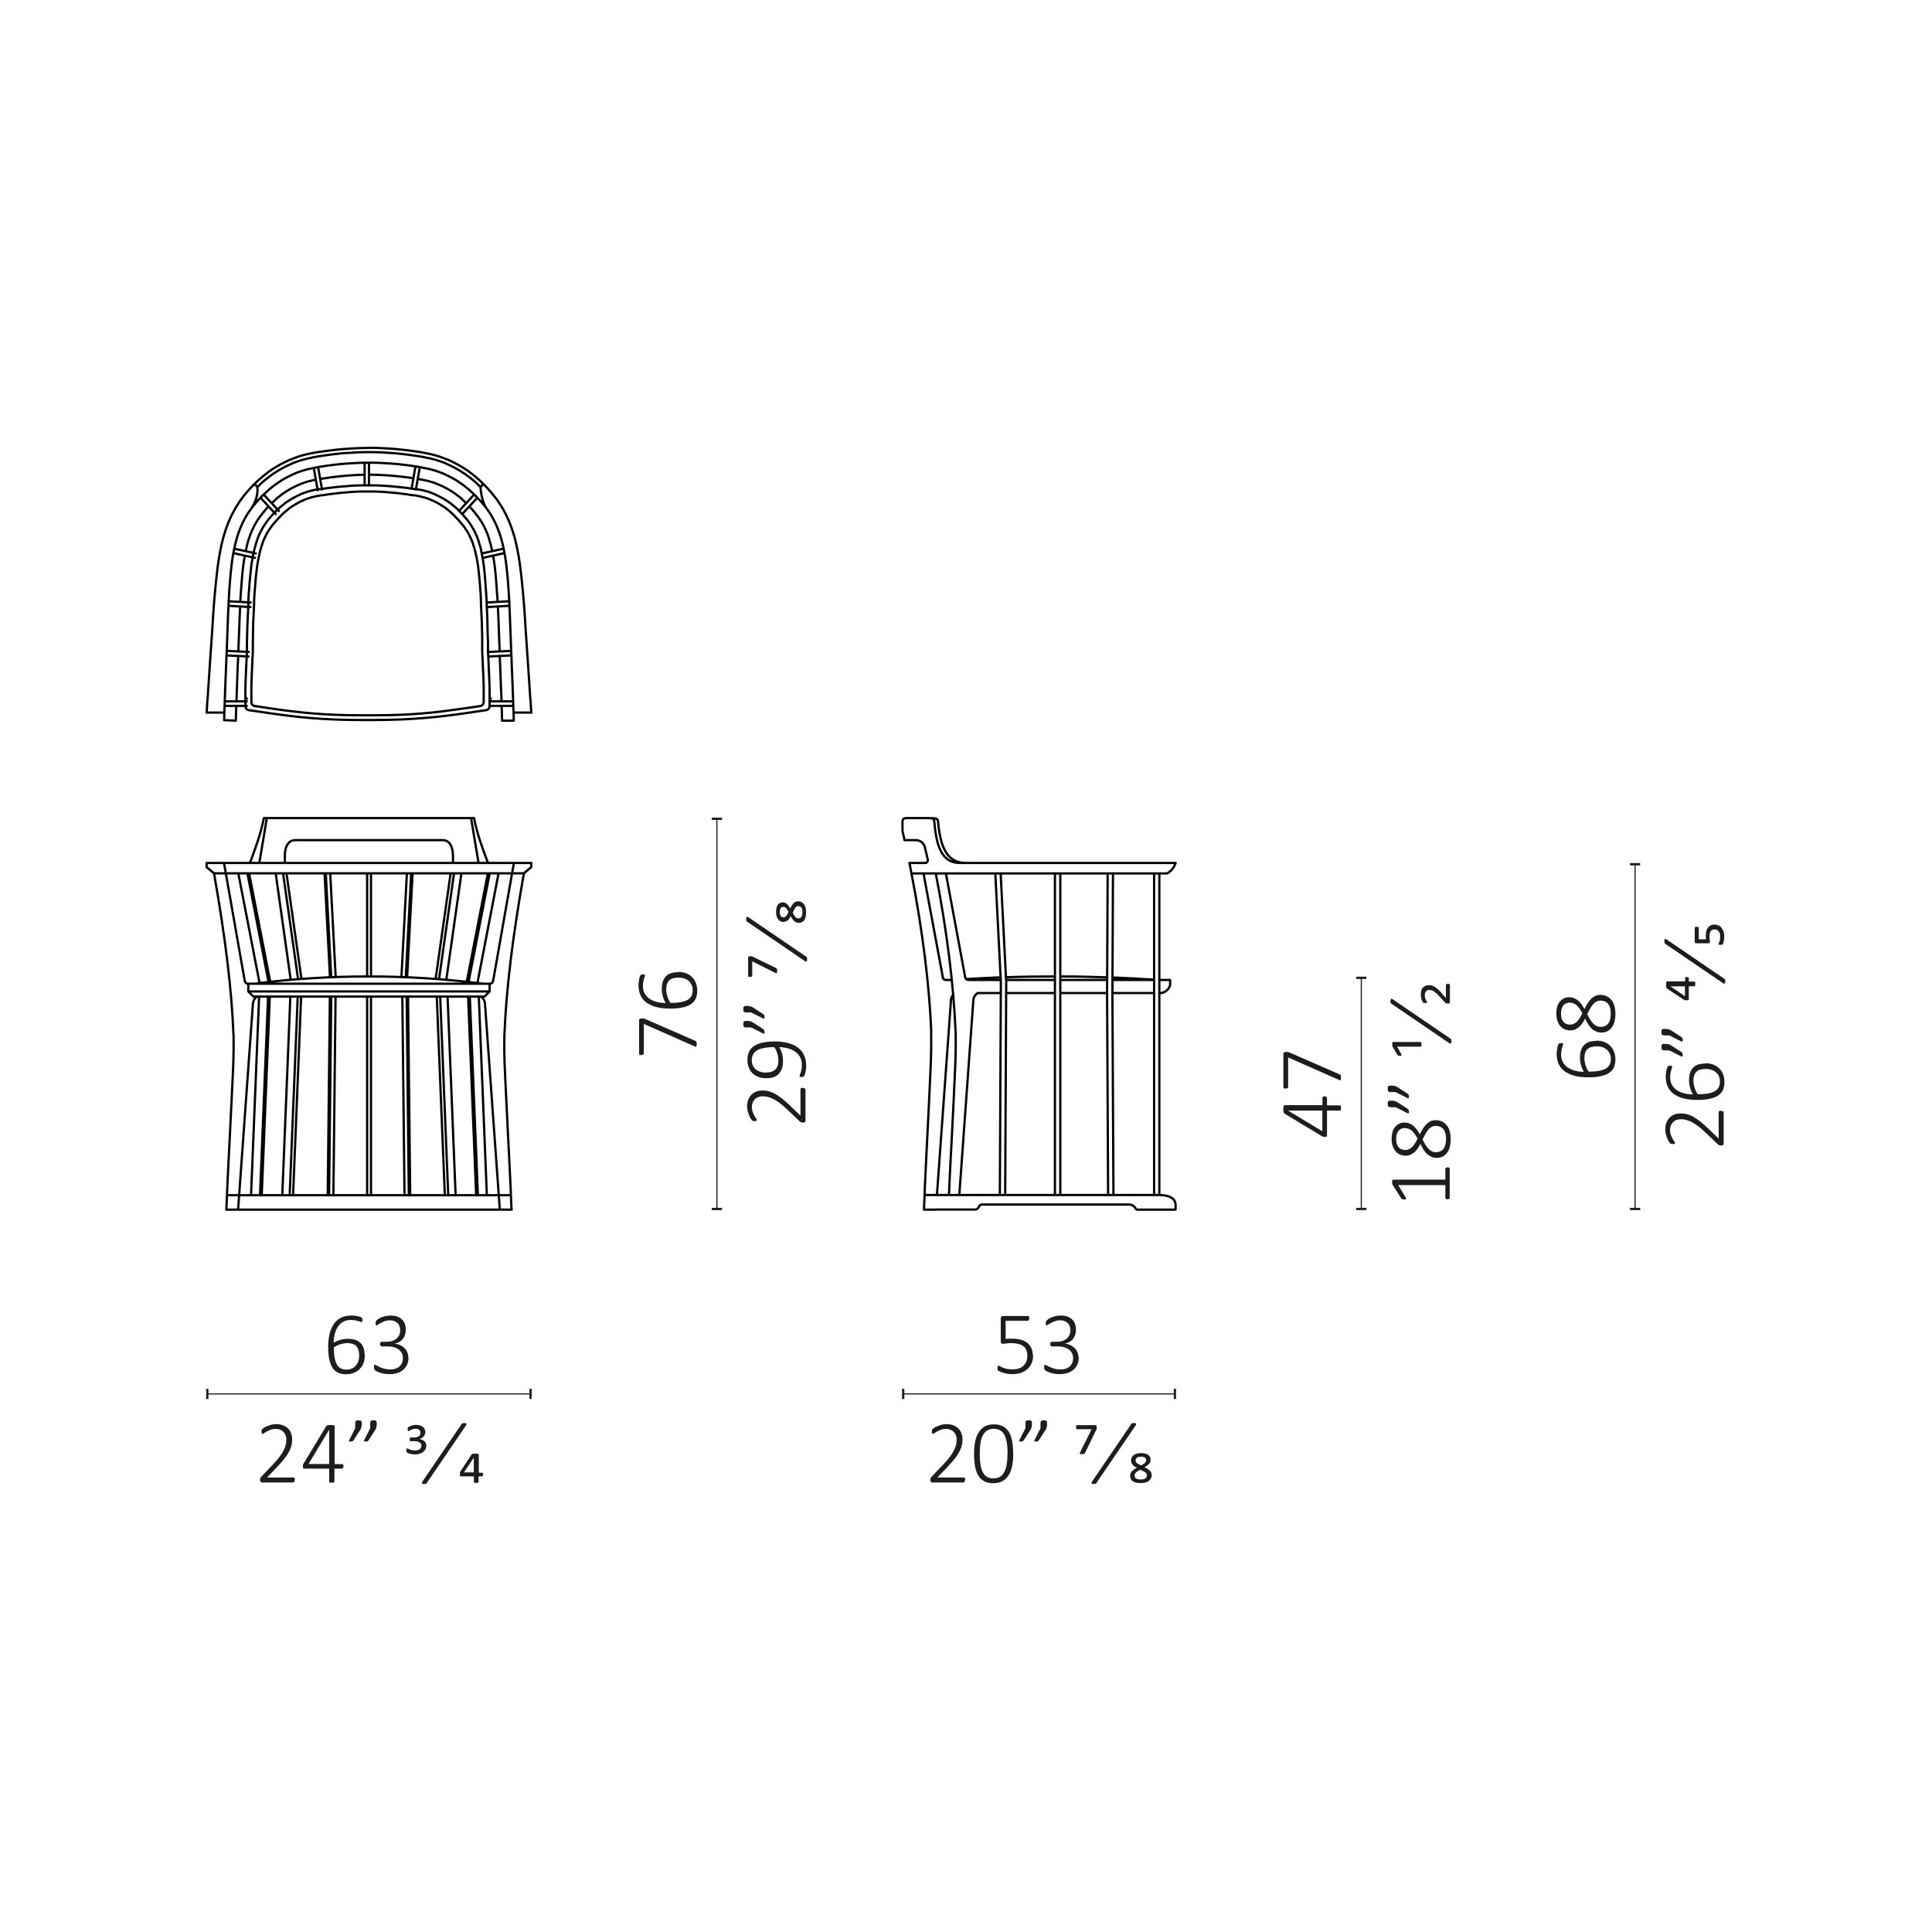 <?xml version="1.0" encoding="UTF-8"?> <svg xmlns="http://www.w3.org/2000/svg" id="Livello_1" data-name="Livello 1" viewBox="0 0 170.08 170.08"><defs><style> .cls-1 { stroke-width: .1px; } .cls-1, .cls-2 { stroke: #1d1d1c; } .cls-1, .cls-2, .cls-3 { fill: none; } .cls-2 { stroke-width: .2px; } .cls-4 { fill: #1d1d1c; } .cls-3 { stroke: #010101; stroke-linecap: round; stroke-linejoin: round; stroke-width: .2px; } </style></defs><g><path class="cls-4" d="M32.12,119.3c0,.2-.03.41-.09.61-.06.2-.16.38-.3.54-.13.16-.31.29-.52.38-.21.1-.47.15-.77.15-.2,0-.37-.03-.53-.08-.15-.05-.29-.12-.4-.22-.12-.09-.21-.21-.29-.35-.08-.14-.14-.3-.19-.48-.05-.18-.08-.38-.11-.59-.02-.21-.03-.45-.03-.7,0-.22.01-.45.04-.67.03-.22.07-.44.13-.64.06-.2.15-.39.25-.57.1-.18.23-.33.38-.46.15-.13.33-.23.54-.3.21-.07.45-.11.72-.11.1,0,.19,0,.29.02.1.01.19.03.27.04.08.02.15.04.21.06.06.02.09.04.11.06.02.01.03.03.04.04,0,.01.01.03.02.04,0,.02,0,.03.01.05,0,.02,0,.04,0,.07,0,.03,0,.05,0,.08,0,.02,0,.04-.01.06,0,.02-.02.03-.03.04-.01,0-.03.01-.05.01-.03,0-.07,0-.12-.03-.05-.02-.11-.04-.18-.06-.07-.02-.16-.04-.26-.06-.1-.02-.22-.03-.36-.03-.26,0-.49.05-.68.16-.19.11-.34.26-.47.44-.12.19-.21.4-.27.64-.06.24-.09.5-.1.76.07-.04.15-.08.24-.12.09-.04.19-.08.29-.11.11-.03.22-.06.34-.08.12-.02.25-.03.38-.03.28,0,.52.04.71.11.19.08.34.18.46.31.12.13.2.29.24.46.05.18.07.36.07.56ZM31.62,119.34c0-.16-.02-.31-.05-.45-.03-.13-.09-.25-.17-.35-.08-.1-.19-.17-.32-.22-.13-.05-.3-.08-.5-.08-.11,0-.22,0-.33.03-.11.02-.22.05-.32.08-.1.03-.2.07-.29.12-.09.05-.17.09-.25.15,0,.37.02.67.07.92.05.25.12.45.21.6s.21.26.35.33c.14.07.3.1.49.1s.36-.04.5-.11.26-.17.35-.29c.09-.12.16-.25.2-.39s.06-.29.06-.43Z"></path><path class="cls-4" d="M35.97,119.48c0,.22-.04.42-.11.6-.07.18-.18.34-.32.47s-.32.24-.53.31c-.21.07-.45.11-.73.11-.17,0-.32-.01-.47-.04-.15-.03-.28-.06-.39-.1s-.21-.08-.28-.12c-.08-.04-.12-.07-.14-.09-.02-.02-.03-.03-.04-.05,0-.02-.02-.03-.02-.05,0-.02-.01-.04-.02-.07,0-.03,0-.07,0-.11,0-.08,0-.13.03-.16.02-.03.04-.04.07-.04.02,0,.07.02.14.07.07.04.16.09.28.14.11.05.25.1.39.14.15.04.32.07.5.07s.35-.02.49-.07c.14-.05.26-.12.36-.21.1-.09.17-.2.22-.32.05-.12.07-.26.07-.4,0-.16-.03-.3-.09-.42-.06-.13-.15-.23-.27-.33-.12-.09-.26-.16-.43-.21-.17-.05-.36-.07-.57-.07h-.5s-.03,0-.05-.01c-.02,0-.03-.02-.05-.04-.01-.02-.03-.04-.04-.06,0-.03-.01-.06-.01-.1,0-.03,0-.06.01-.09,0-.02.02-.04.03-.06.01-.02.03-.03.04-.04.02,0,.04-.01.06-.01h.44c.18,0,.35-.02.49-.07.15-.05.27-.12.38-.21.1-.09.18-.2.24-.33.06-.13.08-.27.08-.43,0-.12-.02-.23-.06-.33-.04-.1-.09-.2-.17-.27s-.17-.14-.28-.18c-.11-.04-.25-.07-.4-.07s-.3.02-.43.07c-.13.05-.25.1-.35.15-.1.06-.18.11-.25.15-.06.05-.11.07-.13.07-.02,0-.03,0-.04,0-.01,0-.02-.02-.03-.03,0-.02-.02-.04-.02-.06s0-.06,0-.11c0-.03,0-.05,0-.08,0-.02,0-.04.02-.06,0-.02.02-.04.03-.05.01-.02.03-.04.05-.06s.07-.06.14-.11c.07-.05.16-.09.27-.14.11-.04.23-.08.36-.11.14-.03.28-.05.43-.05.23,0,.43.03.6.09.17.06.31.15.42.26.11.11.2.24.25.39.05.15.08.31.08.49,0,.16-.02.31-.06.45-.04.14-.11.26-.19.37-.08.11-.19.2-.31.27-.12.07-.26.12-.42.15h0c.17.02.34.07.48.13.15.07.28.16.38.26.11.11.19.23.25.37.06.14.09.29.09.46Z"></path></g><g><path class="cls-4" d="M25.93,130.29s0,.06,0,.09c0,.03-.02.05-.03.07s-.03.04-.04.04c-.02.01-.04.02-.06.02h-2.73s-.04,0-.07-.01c-.02,0-.04-.02-.05-.04-.02-.02-.03-.04-.04-.07,0-.03-.01-.06-.01-.1,0-.03,0-.06,0-.09,0-.03,0-.05.02-.07,0-.02.02-.04.03-.06.01-.02.03-.04.05-.07l1.04-1.09c.26-.27.46-.51.62-.73.15-.21.27-.41.35-.58.08-.17.13-.33.16-.47.03-.14.04-.27.04-.4s-.02-.24-.06-.36c-.04-.11-.1-.21-.18-.3-.08-.08-.17-.15-.29-.2-.12-.05-.25-.08-.4-.08-.16,0-.31.02-.44.07-.13.05-.24.1-.34.15-.1.06-.18.11-.24.15-.06.05-.11.07-.14.07-.02,0-.03,0-.04-.01-.01,0-.02-.02-.03-.04,0-.02-.02-.04-.02-.06,0-.03,0-.06,0-.09,0-.03,0-.06,0-.08,0-.02,0-.04.01-.06,0-.02.01-.03.02-.05,0-.02.03-.04.06-.06.03-.03.08-.06.15-.11.07-.04.16-.09.27-.13.11-.04.23-.08.36-.12.13-.03.27-.05.41-.05.24,0,.44.04.62.11s.32.17.44.29c.12.12.21.26.26.42.06.16.09.32.09.5,0,.16-.01.32-.04.48s-.09.33-.18.52c-.09.19-.22.4-.39.63-.17.23-.4.49-.68.79l-.92.96h2.31s.04,0,.06.01c.02,0,.03.02.05.04.01.02.02.04.03.07,0,.03,0,.05,0,.09Z"></path><path class="cls-4" d="M30.23,129.08c0,.06-.01.11-.04.15-.02.04-.06.06-.11.06h-.64v1.14s0,.03-.01.04c0,.01-.02.02-.04.03-.02,0-.04.01-.07.02-.03,0-.07,0-.12,0-.04,0-.08,0-.11,0-.03,0-.05-.01-.07-.02-.02,0-.03-.02-.04-.03,0-.01,0-.03,0-.04v-1.14h-2.17s-.04,0-.06,0c-.02,0-.03-.02-.05-.03-.01-.02-.02-.04-.03-.06,0-.03,0-.06,0-.1,0-.03,0-.06,0-.09,0-.03,0-.05.01-.07,0-.02.02-.05.03-.07.01-.02.03-.05.04-.07l1.96-3.24s.03-.03.05-.05c.02-.01.04-.03.07-.04.03,0,.07-.02.11-.02.04,0,.09,0,.14,0,.06,0,.11,0,.16,0,.05,0,.09.01.12.02.03,0,.06.02.07.04.02.02.03.03.03.05v3.33h.64s.08.02.11.05c.03.03.04.08.04.15ZM28.98,125.86h0l-1.82,3.02h1.82v-3.02Z"></path><path class="cls-4" d="M31.84,125.31c0,.07,0,.13,0,.19,0,.06-.02.11-.03.16-.02.05-.04.1-.06.16-.03.05-.06.11-.1.16l-.54.83s-.02.03-.04.04c-.01.01-.03.02-.05.03s-.04.01-.07.02c-.03,0-.06,0-.1,0-.03,0-.05,0-.07,0-.02,0-.04,0-.04-.02,0,0-.01-.02-.02-.03,0-.01,0-.03.01-.05l.54-1.07v-.43c0-.06,0-.1.02-.14.01-.04.03-.06.05-.08s.05-.03.09-.04c.04,0,.08,0,.13,0s.09,0,.13,0c.04,0,.07.02.09.04s.04.05.05.08.02.08.02.14ZM33.16,125.31c0,.07,0,.13,0,.19,0,.06-.02.11-.03.16-.02.05-.04.1-.06.16-.03.05-.06.11-.1.16l-.54.83s-.02.03-.04.04c-.01.01-.03.02-.05.03s-.04.01-.07.02c-.03,0-.06,0-.1,0-.03,0-.05,0-.07,0-.02,0-.03,0-.04-.02,0,0-.02-.02-.02-.03,0-.01,0-.03.01-.05l.54-1.07v-.43c0-.06,0-.1.02-.14.01-.04.03-.06.05-.08s.05-.03.09-.04c.04,0,.08,0,.13,0s.09,0,.13,0c.04,0,.07.02.09.04s.04.05.05.08.02.08.02.14Z"></path></g><g><path class="cls-4" d="M37.52,127.27c0,.11-.02.21-.07.31s-.11.17-.2.24-.19.12-.31.16c-.12.04-.26.06-.41.06-.08,0-.16,0-.23-.02-.08-.01-.15-.03-.21-.04-.06-.02-.12-.04-.17-.06-.05-.02-.08-.04-.1-.06-.02-.02-.03-.04-.04-.06,0-.02-.01-.07-.01-.13s0-.1.02-.13c.01-.02.03-.03.05-.03s.05,0,.09.03c.04.02.08.04.14.06.06.02.12.04.2.06s.17.03.28.03c.1,0,.18-.01.25-.04.07-.02.12-.05.17-.09.04-.04.07-.08.1-.13.02-.05.03-.09.03-.14,0-.07-.01-.13-.04-.18-.03-.05-.07-.1-.12-.13-.05-.04-.12-.06-.21-.08s-.19-.03-.31-.03h-.26s-.03,0-.04,0c-.01,0-.02-.02-.03-.03,0-.01-.01-.03-.02-.05,0-.02,0-.05,0-.08s0-.06,0-.08c0-.02.01-.04.02-.05,0-.01.02-.02.03-.03,0,0,.02,0,.04,0h.25c.19,0,.34-.04.45-.11.11-.07.16-.18.16-.31,0-.1-.04-.18-.11-.25-.07-.07-.19-.1-.35-.1-.08,0-.15.01-.21.03-.07.02-.13.04-.18.07-.05.03-.1.05-.13.07-.04.02-.06.03-.07.03-.01,0-.02,0-.03,0-.01,0-.02-.01-.03-.03,0-.01-.01-.03-.02-.05,0-.02,0-.05,0-.08,0-.02,0-.04,0-.06,0-.02,0-.03,0-.05,0-.01,0-.03.02-.04,0,0,.02-.02.03-.03s.04-.03.08-.05c.04-.02.1-.05.16-.07.06-.02.13-.04.21-.06.08-.02.16-.02.25-.02.13,0,.25.02.35.05.1.03.18.08.25.13.06.06.11.12.15.2.03.08.05.16.05.25,0,.08-.01.15-.04.21-.03.07-.06.13-.11.18-.05.05-.1.1-.17.14-.07.04-.14.07-.21.09.1.01.19.03.27.07.08.03.15.08.2.13.05.05.09.12.12.19.03.07.04.15.04.23Z"></path><path class="cls-4" d="M37.56,130.57s-.02.03-.04.04c-.01,0-.03.02-.05.02-.02,0-.04.01-.07.01-.03,0-.06,0-.1,0-.04,0-.08,0-.1-.01-.03,0-.04-.02-.05-.04-.01-.02-.01-.04-.01-.06,0-.02.01-.05.03-.08l3.47-5.09s.02-.03.04-.04c.01,0,.03-.02.05-.03.02,0,.04-.01.07-.01.03,0,.06,0,.1,0,.04,0,.08,0,.1.01.03,0,.04.02.06.04.01.02.02.04.01.06s-.02.05-.03.07l-3.47,5.09Z"></path><path class="cls-4" d="M42.52,129.79c0,.05,0,.1-.02.13-.01.03-.04.05-.06.05h-.31v.48s0,.03-.01.04c0,.01-.02.02-.04.03-.02,0-.04.01-.06.02-.03,0-.06,0-.1,0s-.07,0-.09,0c-.03,0-.05,0-.06-.02-.02,0-.03-.01-.04-.03,0,0-.01-.02-.01-.04v-.48h-1.14s-.03,0-.04,0c-.01,0-.02-.01-.03-.03,0-.01-.01-.03-.02-.06,0-.03,0-.06,0-.1,0-.03,0-.06,0-.09,0-.02,0-.04,0-.06s0-.04.02-.05c0-.02.02-.04.03-.06l.98-1.48s.02-.02.04-.03c.02,0,.04-.02.06-.02.02,0,.05-.01.09-.02.03,0,.07,0,.12,0,.05,0,.1,0,.14,0s.07,0,.1.02c.03,0,.04.02.06.03.01.01.02.02.02.04v1.59h.31s.05.01.06.04c.02.03.02.07.02.12ZM41.7,128.34h0l-.86,1.28h.87v-1.28Z"></path></g><line class="cls-1" x1="18.25" y1="122.71" x2="46.71" y2="122.71"></line><line class="cls-2" x1="18.25" y1="122.26" x2="18.25" y2="123.16"></line><line class="cls-2" x1="46.71" y1="122.26" x2="46.71" y2="123.16"></line><g><path class="cls-4" d="M90.95,119.29c0,.27-.04.51-.13.71-.09.21-.21.38-.38.53-.16.14-.36.25-.58.33-.23.07-.47.11-.74.11-.16,0-.3-.01-.45-.04-.14-.02-.27-.05-.38-.09-.11-.03-.2-.06-.27-.1-.07-.03-.11-.06-.13-.07-.02-.02-.03-.03-.04-.04,0-.01-.01-.03-.02-.04,0-.02,0-.04-.01-.06,0-.02,0-.05,0-.09,0-.03,0-.06,0-.09,0-.03,0-.05.02-.07,0-.02.02-.03.03-.04.01,0,.03-.01.04-.01.03,0,.07.02.12.05.06.03.13.07.23.11.1.04.21.08.36.11.14.03.31.05.51.05.18,0,.36-.02.52-.07.16-.04.3-.12.41-.22.12-.1.21-.22.28-.38s.1-.34.1-.55c0-.18-.03-.34-.09-.48-.06-.14-.14-.25-.26-.34-.12-.09-.27-.16-.44-.2-.18-.04-.39-.07-.63-.07-.16,0-.3,0-.41.03-.11.02-.21.03-.31.03-.07,0-.12-.02-.15-.05-.03-.03-.05-.1-.05-.19v-1.98c0-.07.02-.13.06-.17s.09-.06.16-.06h2.15s.04,0,.06.01c.02,0,.03.02.05.04.01.02.02.04.03.07,0,.03,0,.06,0,.09,0,.06-.01.11-.04.15-.03.04-.06.06-.11.06h-1.93v1.6c.09-.01.19-.02.28-.02.1,0,.21,0,.35,0,.3,0,.55.04.78.11.22.07.4.17.55.3.14.13.25.28.32.46.07.18.11.37.11.58Z"></path><path class="cls-4" d="M94.97,119.48c0,.22-.04.42-.11.6-.07.18-.18.34-.32.47s-.32.24-.53.31c-.21.07-.46.11-.73.11-.17,0-.32-.01-.47-.04-.15-.03-.28-.06-.39-.1s-.21-.08-.28-.12c-.08-.04-.12-.07-.14-.09-.02-.02-.03-.03-.04-.05,0-.02-.02-.03-.02-.05,0-.02-.01-.04-.02-.07,0-.03,0-.07,0-.11,0-.08,0-.13.03-.16.02-.03.04-.04.07-.04.02,0,.07.02.14.07.07.04.16.09.28.14.11.05.24.1.39.14.15.04.32.07.5.07s.35-.02.49-.07c.14-.05.26-.12.36-.21.1-.09.17-.2.22-.32.05-.12.07-.26.07-.4,0-.16-.03-.3-.09-.42-.06-.13-.15-.23-.27-.33-.12-.09-.26-.16-.43-.21-.17-.05-.36-.07-.57-.07h-.5s-.03,0-.05-.01c-.02,0-.03-.02-.05-.04-.01-.02-.03-.04-.04-.06,0-.03-.01-.06-.01-.1,0-.03,0-.06.01-.09,0-.02.02-.04.03-.06.01-.02.03-.03.04-.04.02,0,.04-.01.06-.01h.44c.18,0,.35-.02.49-.07.15-.05.27-.12.38-.21.1-.09.18-.2.24-.33.06-.13.08-.27.08-.43,0-.12-.02-.23-.06-.33-.04-.1-.09-.2-.17-.27s-.17-.14-.28-.18c-.11-.04-.25-.07-.4-.07-.16,0-.3.02-.43.07-.13.05-.25.1-.35.15-.1.06-.18.11-.25.15-.06.05-.11.07-.13.07-.02,0-.03,0-.04,0-.01,0-.02-.02-.03-.03,0-.02-.02-.04-.02-.06s0-.06,0-.11c0-.03,0-.05,0-.08,0-.02,0-.04.02-.06,0-.02.02-.04.03-.05,0-.02.03-.04.05-.06s.07-.06.14-.11c.07-.05.16-.09.27-.14.11-.04.23-.08.36-.11.13-.03.28-.05.43-.05.23,0,.43.03.6.09.17.06.31.15.42.26.11.11.2.24.25.39.05.15.08.31.08.49,0,.16-.02.31-.06.45-.04.14-.11.26-.19.37-.08.11-.19.2-.31.27-.12.07-.26.12-.42.15h0c.17.02.33.07.48.13.15.07.27.16.38.26.11.11.19.23.25.37.06.14.09.29.09.46Z"></path></g><g><path class="cls-4" d="M84.94,130.29s0,.06,0,.09c0,.03-.02.05-.03.07s-.03.04-.04.04c-.02.01-.04.02-.06.02h-2.73s-.05,0-.07-.01c-.02,0-.04-.02-.05-.04-.02-.02-.03-.04-.04-.07,0-.03-.01-.06-.01-.1,0-.03,0-.06,0-.09,0-.03,0-.05.02-.07,0-.02.02-.04.03-.06.01-.02.03-.04.05-.07l1.04-1.09c.26-.27.46-.51.62-.73.15-.21.27-.41.35-.58.08-.17.13-.33.16-.47.02-.14.04-.27.04-.4s-.02-.24-.06-.36c-.04-.11-.1-.21-.18-.3-.08-.08-.18-.15-.29-.2-.12-.05-.25-.08-.4-.08-.16,0-.31.02-.44.07-.13.05-.24.1-.34.15-.1.06-.18.11-.24.15-.07.05-.11.07-.14.07-.02,0-.03,0-.04-.01-.01,0-.02-.02-.03-.04,0-.02-.02-.04-.02-.06,0-.03,0-.06,0-.09,0-.03,0-.06,0-.08,0-.02,0-.04.01-.06,0-.02.01-.03.02-.05,0-.02.03-.04.06-.06.03-.03.08-.06.15-.11.07-.04.16-.09.27-.13.11-.04.23-.08.36-.12.13-.03.27-.05.41-.05.24,0,.44.04.62.11s.32.17.44.29c.12.12.2.26.26.42.06.16.09.32.09.5,0,.16-.01.32-.04.48s-.09.33-.18.52c-.09.19-.22.4-.39.63-.17.23-.4.49-.68.79l-.92.96h2.31s.04,0,.06.01c.02,0,.03.02.05.04.01.02.02.04.03.07,0,.03,0,.05,0,.09Z"></path><path class="cls-4" d="M89.2,127.97c0,.38-.03.73-.09,1.05-.06.32-.16.59-.3.82-.14.23-.32.41-.55.54-.23.13-.5.19-.83.19-.3,0-.56-.05-.78-.17-.21-.11-.38-.28-.52-.49-.13-.22-.23-.49-.29-.81-.06-.32-.09-.69-.09-1.12,0-.38.03-.73.09-1.04.06-.32.16-.59.3-.82.14-.23.32-.41.54-.54.22-.13.5-.19.83-.19.3,0,.56.06.78.17.21.11.38.28.52.49s.23.49.29.81c.06.32.09.69.09,1.12ZM88.7,128.01c0-.26,0-.49-.03-.7-.02-.21-.05-.4-.09-.56-.04-.16-.09-.31-.16-.43-.06-.12-.14-.22-.23-.3-.09-.08-.19-.14-.31-.18-.12-.04-.24-.06-.39-.06-.26,0-.47.06-.63.18s-.29.28-.38.48c-.09.2-.15.43-.18.69s-.05.53-.05.8c0,.39.02.72.07,1,.04.28.11.51.21.69.1.18.22.32.37.4.15.09.33.13.55.13.17,0,.32-.03.45-.08.13-.05.24-.13.33-.23.09-.1.17-.22.23-.35.06-.13.11-.28.14-.44.03-.16.06-.33.07-.5.01-.18.02-.36.02-.54Z"></path><path class="cls-4" d="M90.84,125.31c0,.07,0,.13,0,.19,0,.06-.02.11-.03.16-.02.05-.04.1-.06.16-.03.05-.06.11-.1.16l-.54.83s-.02.03-.04.04c-.01.01-.03.02-.05.03s-.04.01-.07.02c-.03,0-.06,0-.1,0-.03,0-.05,0-.07,0-.02,0-.04,0-.04-.02,0,0-.01-.02-.02-.03,0-.01,0-.03.01-.05l.54-1.07v-.43c0-.06,0-.1.02-.14,0-.04.03-.06.05-.08s.05-.03.09-.04c.04,0,.08,0,.13,0,.05,0,.09,0,.13,0,.04,0,.07.02.09.04s.04.05.05.08.02.08.02.14ZM92.17,125.31c0,.07,0,.13,0,.19,0,.06-.02.11-.03.16-.02.05-.04.1-.06.16-.03.05-.06.11-.1.16l-.54.83s-.02.03-.04.04c-.01.01-.03.02-.05.03s-.04.01-.07.02c-.03,0-.06,0-.1,0-.03,0-.05,0-.07,0-.02,0-.04,0-.04-.02-.01,0-.02-.02-.02-.03,0-.01,0-.03.01-.05l.54-1.07v-.43c0-.06,0-.1.02-.14,0-.04.03-.06.05-.08s.05-.03.09-.04c.04,0,.08,0,.13,0,.05,0,.09,0,.13,0,.04,0,.07.02.09.04s.04.05.05.08.02.08.02.14Z"></path></g><g><path class="cls-4" d="M96.55,125.62s0,.05,0,.08c0,.02,0,.04,0,.06,0,.02,0,.04-.02.06s-.02.04-.03.06l-.99,2.04s-.02.03-.03.04-.03.02-.05.03-.04.01-.07.02c-.03,0-.06,0-.09,0-.04,0-.08,0-.11,0-.03,0-.05-.01-.07-.02-.02,0-.02-.02-.03-.04,0-.01,0-.03,0-.05l1.04-2.08h-1.29s-.05-.02-.06-.05-.02-.08-.02-.14,0-.1.02-.13.04-.04.06-.04h1.62s.04,0,.05,0c.01,0,.03.01.03.02s.01.03.02.05c0,.02,0,.05,0,.09Z"></path><path class="cls-4" d="M96.51,130.57s-.02.03-.04.04c-.01,0-.03.02-.05.02-.02,0-.04.01-.07.01-.03,0-.06,0-.1,0-.04,0-.08,0-.1-.01-.03,0-.04-.02-.05-.04,0-.02-.01-.04-.01-.06,0-.02.01-.05.03-.08l3.47-5.09s.02-.03.04-.04c.01,0,.03-.02.05-.03.02,0,.04-.01.07-.01.03,0,.06,0,.1,0,.04,0,.08,0,.1.01.03,0,.04.02.06.04.01.02.02.04.01.06s-.01.05-.03.07l-3.47,5.09Z"></path><path class="cls-4" d="M101.39,129.85c0,.1-.02.19-.06.28-.04.09-.1.16-.18.23-.08.06-.18.11-.3.15-.12.04-.27.05-.43.05s-.3-.01-.42-.04c-.12-.03-.22-.07-.29-.13-.08-.06-.13-.12-.17-.21-.04-.08-.05-.17-.05-.28,0-.08.01-.15.04-.21.03-.06.07-.12.12-.18.05-.05.12-.11.19-.16.07-.05.16-.1.25-.14-.08-.04-.16-.08-.22-.12-.06-.04-.12-.09-.16-.14-.04-.05-.08-.11-.1-.17-.02-.06-.04-.13-.04-.2,0-.08.02-.16.04-.24.03-.08.08-.15.15-.21.07-.06.16-.11.27-.15.11-.04.25-.06.42-.06.16,0,.29.02.4.05.11.03.2.07.26.13s.12.12.14.19c.03.07.04.15.04.23,0,.14-.05.26-.15.37-.1.1-.23.2-.39.28.19.08.34.18.46.28.12.11.17.24.17.39ZM100.97,129.89c0-.06-.01-.11-.04-.15s-.06-.08-.11-.12c-.05-.04-.11-.07-.18-.11-.07-.04-.16-.08-.26-.12-.07.03-.13.07-.19.1-.06.03-.11.07-.16.11-.04.04-.08.08-.11.12-.03.04-.04.09-.04.15,0,.05,0,.09.02.14.01.04.04.08.08.12.04.03.1.06.17.08.07.02.17.03.29.03.19,0,.32-.03.4-.1.08-.06.12-.15.12-.26ZM100.9,128.57c0-.1-.03-.18-.1-.24-.07-.06-.19-.09-.36-.09s-.29.03-.36.09c-.07.06-.11.14-.11.24,0,.09.04.17.11.23s.2.13.37.2c.06-.03.12-.05.17-.09s.1-.06.14-.1c.04-.04.07-.07.1-.11.03-.04.04-.08.04-.13Z"></path></g><line class="cls-1" x1="79.51" y1="122.71" x2="103.43" y2="122.71"></line><line class="cls-2" x1="79.51" y1="122.26" x2="79.51" y2="123.16"></line><line class="cls-2" x1="103.43" y1="122.26" x2="103.43" y2="123.16"></line><path class="cls-3" d="M32.48,43.27h.09c.09,0,.27,0,.45,0,.18,0,.36.01.54.02.18.01.36.02.52.04.16.01.3.02.45.04.14.01.28.03.43.04.14.01.28.03.41.05.12.01.23.03.33.04.11.01.21.03.32.05.11.02.21.03.26.04.05,0,.05,0,.06.01,0,0,0,0,.01,0,0,0,.02,0,.04,0,.01,0,.03,0,.05,0,.02,0,.03,0,.08.01.05,0,.13.02.21.04.08.02.17.03.25.05.08.02.17.04.23.06.07.02.12.03.17.04.05.01.1.03.15.05.05.02.1.04.15.05.05.02.1.04.16.06.05.02.1.04.16.07.05.02.1.05.16.07.05.03.11.05.17.08.06.03.12.06.17.09.06.03.11.06.19.11.08.05.18.1.28.17.1.06.2.13.29.2.09.07.19.15.25.2.06.05.09.07.12.1.03.03.06.05.09.08.03.03.06.05.08.08.03.02.05.05.08.07.02.02.05.04.07.07.02.02.05.05.06.06.01.01.02.02.02.02,0,0,0,0,0,.01,0,0,0,0,.04.04.03.03.08.08.14.14.06.06.11.11.16.17.05.06.1.12.15.18.05.06.1.11.15.17.05.06.09.12.14.17.05.06.09.12.13.19.05.07.1.14.15.22.05.07.09.15.14.23.04.08.08.16.13.26s.1.21.15.32c.05.11.09.23.13.35.04.12.07.24.1.32.02.08.03.11.04.14.01.03.02.07.03.1,0,.03.02.07.03.11.01.04.02.09.03.14.01.05.02.1.03.14.01.05.02.1.03.14.01.05.02.1.03.14.01.05.02.09.03.14,0,.05.02.1.03.2.02.11.05.27.07.44.02.17.04.33.06.5.02.17.03.34.05.47.01.13.02.23.03.32,0,.1.02.19.02.28,0,.1.02.19.02.28,0,.09.01.17.02.25,0,.08.01.16.02.24,0,.08.01.16.01.24,0,.07,0,.14.01.21,0,.07,0,.13.01.2,0,.07,0,.13,0,.17,0,.04,0,.04,0,.05v.02s0,.01,0,.09c0,.08.01.22.02.37,0,.15.01.29.02.44,0,.15.01.29.02.44,0,.14.01.28.02.42,0,.14,0,.28.01.42,0,.14.01.28.01.39,0,.11,0,.2.01.28,0,.08,0,.17,0,.25,0,.08,0,.17,0,.24,0,.07,0,.14,0,.2,0,.06,0,.12,0,.19,0,.06,0,.12,0,.17,0,.04,0,.06,0,.08,0,.02,0,.04,0,.06,0,.02,0,.04,0,.11,0,.07,0,.2.01.33,0,.13.01.26.02.38,0,.13.01.25.02.43,0,.18.02.41.03.65l.03.7c0,.23.02.47.02.61,0,.14,0,.2,0,.25,0,.05,0,.11,0,.16,0,.05,0,.11,0,.16,0,.05,0,.09,0,.14,0,.04,0,.09,0,.13,0,.04,0,.09,0,.13,0,.04,0,.08,0,.12,0,.04,0,.08,0,.12,0,.04,0,.08,0,.14,0,.06,0,.14-.02.21-.03.07-.08.14-.14.17-.06.04-.14.05-.17.06-.04,0-.04,0-.04,0,0,0,0,0,0,0,0,0,0,0-.58.09-.57.08-1.71.25-2.83.39-1.12.13-2.21.22-3.28.27-1.07.05-2.11.06-3.16.06s-2.09-.01-3.16-.06c-1.07-.05-2.16-.14-3.28-.27-1.12-.13-2.26-.3-2.83-.39s-.57-.09-.58-.09c0,0,0,0,0,0,0,0,0,0-.04,0-.04,0-.11-.02-.18-.06-.06-.04-.12-.1-.14-.17-.02-.07-.02-.15-.02-.21,0-.06,0-.1,0-.14,0-.04,0-.08,0-.12s0-.08,0-.12c0-.04,0-.09,0-.13,0-.04,0-.09,0-.13,0-.04,0-.09,0-.14,0-.05,0-.1,0-.16,0-.06,0-.11,0-.16,0-.06,0-.11,0-.25,0-.14.01-.38.02-.61,0-.23.02-.47.03-.7,0-.23.02-.47.03-.65,0-.18.01-.31.02-.43,0-.13.01-.25.02-.38,0-.13.01-.25.01-.33,0-.07,0-.09,0-.11,0-.02,0-.04,0-.06,0-.02,0-.04,0-.08,0-.04,0-.1,0-.17,0-.06,0-.12,0-.19,0-.06,0-.12,0-.2,0-.07,0-.16.01-.24,0-.08,0-.17,0-.25,0-.08,0-.17,0-.28,0-.11,0-.25.01-.39,0-.14,0-.28.01-.42,0-.14,0-.28.02-.42,0-.14.01-.29.02-.44,0-.15.01-.29.02-.44,0-.15.02-.29.02-.37,0-.08,0-.08,0-.09,0,0,0-.01,0-.02,0,0,0-.01,0-.05,0-.04,0-.1,0-.17,0-.07,0-.13.01-.2,0-.07,0-.13.01-.21,0-.07.01-.15.02-.24,0-.08,0-.16.02-.24,0-.08.01-.16.02-.25,0-.09.01-.18.02-.28,0-.09.01-.19.02-.28,0-.09.02-.19.03-.32.01-.13.03-.3.05-.47.02-.17.04-.34.06-.5.03-.17.05-.33.07-.44.02-.11.03-.15.04-.2,0-.05.02-.1.03-.14,0-.05.02-.1.03-.14.01-.05.02-.1.03-.14.01-.05.02-.1.03-.14.01-.05.02-.1.03-.14,0-.04.02-.07.03-.11,0-.03.02-.07.03-.1.01-.03.02-.07.04-.14.02-.08.06-.2.1-.32.04-.12.08-.24.13-.35.05-.11.11-.23.15-.32s.09-.18.13-.26c.04-.08.09-.15.14-.23.05-.07.1-.15.15-.22.05-.07.09-.13.13-.19.04-.06.09-.12.14-.17.05-.06.1-.11.15-.17.05-.06.1-.12.15-.18.05-.06.11-.12.16-.17.05-.06.11-.11.14-.14.03-.03.03-.03.04-.04,0,0,0,0,0-.01,0,0,0,0,.02-.02.01-.01.04-.03.06-.06.02-.02.05-.04.07-.07.02-.02.05-.04.07-.07.03-.02.06-.05.09-.08.03-.03.06-.05.09-.08.03-.03.06-.05.12-.1s.15-.12.25-.2c.09-.07.19-.14.29-.2.1-.06.2-.12.28-.17.08-.04.14-.08.19-.11.06-.03.12-.06.17-.09.06-.03.12-.06.17-.08.05-.02.11-.05.16-.07.05-.02.1-.05.16-.07.05-.02.11-.04.16-.06.05-.02.1-.04.15-.05.05-.02.1-.03.15-.05.05-.01.1-.03.17-.04.07-.02.15-.04.23-.06.08-.02.16-.04.25-.05.08-.01.17-.03.22-.04.05,0,.06-.01.08-.01.02,0,.03,0,.05,0,.02,0,.03,0,.04,0,0,0,0,0,0,0,0,0,0,0,.06-.01.05,0,.16-.03.27-.04.1-.02.21-.03.31-.05.11-.01.21-.03.34-.04.12-.02.27-.03.41-.05.14-.02.28-.03.43-.04.14-.01.28-.02.45-.04s.34-.03.52-.04c.18-.01.36-.02.54-.02.18,0,.36,0,.45,0h.09ZM43.92,44.23c-.04-.06-.08-.11-.12-.17M45.66,48.98c-.09-.53-.2-1.07-.34-1.59-.15-.56-.34-1.11-.57-1.64-.23-.53-.51-1.05-.84-1.52M46.68,61.45c-.07-1.11-.14-2.22-.22-3.33-.07-.91-.13-1.83-.19-2.74-.04-.67-.08-1.35-.13-2.02-.04-.54-.09-1.07-.14-1.61-.06-.61-.12-1.22-.2-1.82-.04-.32-.09-.64-.14-.95M40.99,41.77s-.08-.05-.11-.08M42.3,42.87c-.14-.14-.29-.28-.44-.42-.27-.24-.56-.47-.86-.68M39.48,40.91c-.07-.03-.14-.07-.22-.1M40.88,41.69c-.2-.13-.4-.26-.61-.38-.26-.15-.52-.28-.79-.4M38.81,40.63c-.24-.09-.49-.16-.73-.22-.18-.05-.37-.09-.56-.12M39.27,40.81c-.15-.07-.3-.13-.46-.18M37.51,40.28c-.21-.04-.41-.08-.62-.11-.39-.06-.79-.12-1.19-.17M34.22,39.87c-.11,0-.22-.01-.33-.02M35.71,40c-.5-.06-.99-.11-1.49-.14M42.85,44.78c-.28-.36-.51-1.15-.55-1.91M33.89,39.84c-.47-.03-.94-.04-1.4-.04M38.04,40.01c-.41-.1-.82-.17-1.24-.24-.4-.06-.8-.12-1.19-.16-.49-.06-.97-.1-1.46-.13-.56-.04-1.11-.06-1.67-.06M38.8,40.23c-.25-.09-.51-.16-.76-.22M39.46,40.49c-.22-.09-.43-.18-.65-.25M40.25,40.87c-.26-.14-.52-.27-.79-.39M40.65,41.1c-.13-.08-.27-.16-.4-.23M41.35,41.56c-.23-.17-.46-.32-.7-.46M42.26,42.32c-.29-.27-.59-.52-.91-.75M43.8,44.06c-.08-.11-.16-.21-.24-.32-.2-.26-.41-.5-.63-.74-.22-.24-.44-.47-.68-.68M28.16,39.78c.4-.06.8-.12,1.19-.16.49-.06.97-.1,1.46-.13.56-.04,1.11-.06,1.67-.06M26.16,40.23c.25-.09.51-.16.76-.22.41-.1.82-.17,1.24-.24M25.5,40.49c.21-.09.43-.18.65-.25M24.72,40.87c.26-.14.52-.27.79-.39M24.31,41.1c.13-.08.27-.16.4-.23M23.61,41.56c.23-.17.46-.32.7-.46M22.7,42.32c.29-.27.59-.52.91-.75M22.02,43c.22-.24.45-.47.68-.68M21.16,44.06c.08-.11.15-.21.23-.32.2-.26.41-.5.63-.74M31.08,39.84c.47-.03.94-.04,1.4-.04M21.99,44.95c.4-.53.74-1.23.67-2.08M30.74,39.87c.11,0,.22-.01.33-.02M29.25,40c.5-.06.99-.11,1.49-.14M27.45,40.28c.21-.04.41-.08.62-.11.39-.06.79-.12,1.19-.17M25.7,40.81c.15-.07.3-.13.46-.18.24-.09.49-.16.74-.22.18-.05.37-.09.56-.12M24.08,41.69c.2-.13.4-.26.61-.38.26-.15.52-.28.79-.4.07-.03.15-.07.22-.1M23.97,41.77s.08-.05.11-.08M22.66,42.87c.14-.14.29-.28.44-.42.28-.24.57-.47.87-.68M21.04,44.23c.04-.06.08-.11.12-.17M19.16,49.93c.04-.32.09-.64.14-.95.09-.53.2-1.07.34-1.59.15-.56.34-1.11.57-1.64.23-.53.51-1.05.84-1.52M18.82,53.36c.04-.54.09-1.07.14-1.61.06-.61.12-1.22.2-1.82M18.28,61.45c.07-1.11.14-2.22.22-3.33.06-.91.13-1.83.19-2.74.04-.67.08-1.35.13-2.02M43.22,61.5h0M32.48,42.73h0s0,0,.09,0c.09,0,.29,0,.48,0,.19,0,.38.01.57.02s.38.03.55.04c.17.01.32.02.47.04.15.01.3.03.45.04.15.02.3.03.43.05.13.02.24.03.35.04.11.02.22.03.33.05s.22.04.28.04.06.01.06.01c0,0,0,0,.01,0,0,0,.02,0,.04,0,.01,0,.03,0,.05,0,.02,0,.03,0,.08.01.05.01.14.03.23.04.09.02.17.03.26.05.09.02.17.04.24.06.07.02.12.03.18.05.05.01.11.03.16.05.05.02.11.04.16.06.05.02.11.04.16.06.06.02.11.05.16.07.05.02.11.05.17.08.06.03.12.06.18.09.06.03.12.06.18.09.06.03.12.07.2.11.08.05.19.11.3.18.11.07.21.14.31.21.1.07.19.15.26.21.06.05.1.08.13.1.03.03.06.05.09.08.03.03.06.06.09.08.03.03.05.05.08.07s.05.05.07.07c.02.02.05.05.06.06.01.01.02.02.02.02,0,0,0,0,0,.01,0,0,0,0,.04.04.03.03.09.09.15.15.06.06.11.12.17.18.05.06.11.12.16.19.05.06.1.12.15.18.05.06.1.12.15.18.05.06.09.13.14.2.05.07.1.15.15.23.05.08.1.16.14.24.05.08.09.17.14.27.05.1.11.22.16.34.05.12.1.25.14.37.04.12.08.25.1.33.02.08.03.12.05.15.01.04.02.07.03.11,0,.04.02.07.03.11.01.04.02.09.03.14.01.05.02.1.03.15.01.05.02.1.03.15.01.05.02.1.03.15,0,.05.02.1.03.15,0,.05.02.1.04.21.02.11.05.29.07.46.02.18.05.35.06.53.02.18.04.35.05.49.01.14.02.24.03.34,0,.1.01.2.02.3,0,.1.01.2.02.29,0,.09.01.18.02.26,0,.09.01.17.02.26,0,.08.01.17.02.25,0,.08,0,.15.01.21,0,.07,0,.14.01.21s0,.14.01.18c0,.04,0,.04,0,.05,0,0,0,.01,0,.02,0,0,0,.01,0,.09,0,.08.01.24.02.39,0,.15.02.31.02.46,0,.16.01.31.02.46,0,.15.01.3.01.44,0,.15,0,.29.01.44,0,.15.01.29.01.41,0,.12,0,.21.01.29,0,.09,0,.18.01.26,0,.09,0,.18.01.25,0,.08,0,.14,0,.21,0,.07,0,.13,0,.2,0,.06,0,.13,0,.17,0,.04,0,.06,0,.08,0,.02,0,.04,0,.06,0,.02,0,.04,0,.12,0,.08.01.21.02.35,0,.13.01.27.02.4,0,.13.01.27.02.46,0,.19.02.44.03.68.01.25.02.49.03.74,0,.25.02.49.02.64,0,.15,0,.21,0,.27,0,.06,0,.11,0,.17,0,.06,0,.11,0,.17,0,.05,0,.1,0,.14,0,.05,0,.09,0,.14,0,.05,0,.09,0,.14,0,.04,0,.09,0,.13,0,.04,0,.08,0,.13,0,.04,0,.08,0,.14,0,.06,0,.14-.02.22-.03.07-.08.14-.15.18-.07.04-.14.05-.18.06-.04,0-.04,0-.05,0,0,0,0,0,0,0,0,0,0,0-.61.09-.6.09-1.8.27-2.97.41-1.17.14-2.32.23-3.45.29-1.12.05-2.22.07-3.32.07s-2.2-.01-3.32-.07c-1.12-.05-2.27-.15-3.45-.29-1.17-.14-2.37-.32-2.97-.41-.6-.09-.6-.09-.61-.09,0,0,0,0,0,0,0,0,0,0-.05,0-.04,0-.12-.02-.18-.06-.07-.04-.12-.11-.15-.18-.03-.08-.02-.15-.02-.22,0-.06,0-.1,0-.14,0-.04,0-.08,0-.13,0-.04,0-.08,0-.13,0-.04,0-.09,0-.14,0-.05,0-.09,0-.14,0-.05,0-.09,0-.14,0-.05,0-.11,0-.17,0-.06,0-.11,0-.17,0-.06,0-.11,0-.27,0-.15.01-.4.02-.64,0-.24.02-.49.03-.74,0-.24.02-.49.03-.68,0-.19.02-.32.02-.46,0-.13.01-.27.02-.4,0-.13.01-.27.02-.35,0-.08,0-.1,0-.12,0-.02,0-.04,0-.06,0-.02,0-.04,0-.08,0-.04,0-.11,0-.17,0-.07,0-.13,0-.2,0-.07,0-.13,0-.21,0-.08,0-.17.01-.25,0-.09,0-.18,0-.26,0-.09,0-.18.01-.29,0-.12,0-.26.01-.41,0-.15,0-.29.02-.44,0-.15,0-.29.02-.44,0-.15,0-.31.02-.46,0-.15.01-.31.02-.46,0-.15.02-.31.02-.39,0-.08,0-.09,0-.09,0,0,0-.01,0-.02,0,0,0-.01,0-.05,0-.04,0-.11,0-.18,0-.07,0-.14.01-.21s0-.14.01-.21c0-.08,0-.16.02-.25l.02-.26c0-.08.01-.17.02-.26,0-.09.01-.19.02-.29,0-.1.02-.2.03-.3,0-.1.02-.2.03-.34.01-.14.03-.31.05-.49.02-.18.04-.35.06-.53.03-.17.06-.35.08-.46.02-.11.03-.16.04-.21,0-.05.02-.1.03-.15,0-.05.02-.1.03-.15.01-.05.02-.1.03-.15.01-.05.02-.1.04-.15.01-.05.02-.1.04-.14s.02-.08.03-.11c0-.04.02-.07.03-.11,0-.04.02-.07.04-.15.03-.08.06-.21.1-.33.04-.12.09-.25.14-.37.05-.12.11-.24.16-.34.05-.1.09-.18.14-.27.05-.08.09-.16.15-.24.05-.08.1-.16.15-.23.05-.07.1-.13.14-.2.05-.06.1-.12.14-.18.05-.06.1-.12.15-.18.05-.06.11-.12.16-.19.05-.06.11-.12.17-.18.06-.06.12-.12.15-.15.03-.03.03-.03.04-.04h.01s0-.02.02-.03c.01-.01.04-.04.06-.06.02-.02.05-.05.07-.07.02-.02.05-.05.08-.07.03-.03.06-.05.09-.08s.06-.06.09-.08c.03-.03.06-.05.13-.1.06-.05.16-.13.26-.21.1-.07.2-.15.31-.21.11-.07.21-.13.3-.18.08-.05.14-.08.2-.11.06-.03.12-.06.18-.09.06-.03.12-.06.18-.09.06-.03.11-.05.17-.08.05-.03.11-.05.16-.07.05-.02.11-.04.17-.06.05-.02.11-.04.16-.06.05-.02.11-.03.16-.05.05-.01.11-.03.18-.05.07-.02.16-.04.24-.06.09-.02.17-.04.26-.05.09-.02.17-.03.23-.04.05,0,.07-.01.09-.01.02,0,.03,0,.05,0,.02,0,.03,0,.04,0,0,0,.01,0,.01,0,0,0,0,0,.06-.01.05,0,.17-.03.28-.04.11-.02.22-.03.33-.05.11-.01.22-.03.35-.04.13-.02.28-.03.43-.05.15-.02.3-.03.45-.04.15-.01.3-.02.47-.04.17-.01.36-.03.55-.04s.38-.02.57-.02c.19,0,.38,0,.47,0h.09ZM21.74,61.5h0M32.1,42.73v-2M42.3,42.87l.25-.27M46.69,61.48l.08,1.26M45.21,62.73h1.56M19.75,62.73h-1.56M18.27,61.48l-.08,1.26M22.66,42.87l-.25-.27M32.48,42.73v-2M36.78,42.16s.04,0,.06.01M32.48,41.79c.45,0,.89.01,1.34.04.38.02.76.05,1.14.09.48.05.96.11,1.44.18M40.66,43.94c.13.12.26.24.39.36M38.45,42.59c.15.06.29.13.44.19.16.08.32.16.48.24.27.15.53.31.78.5.18.13.35.26.51.4M37.5,42.3c.17.04.34.08.5.13.15.05.31.1.45.16M36.84,42.17c.22.04.44.08.66.13M43.03,47.37c.12.38.22.76.31,1.15M41.75,45.06c.24.29.45.58.65.9.12.19.22.4.32.6.12.26.23.53.32.81M41.32,44.58c.15.15.29.31.42.48M43.77,52.36c.01.21.03.42.04.63M43.49,49.39c.07.47.12.94.16,1.41.05.52.08,1.04.11,1.55M43.41,48.91c.03.16.06.32.08.48M43.83,53.39c.02.36.03.73.05,1.09.02.46.03.92.05,1.38.02.5.04.99.06,1.49M44.12,60.77l.03.93M44.03,58.55c.03.74.06,1.48.08,2.22M43.99,57.74c.01.27.02.54.04.81M36.85,41.1c.05,0,.11.02.16.03M32.48,40.73c.66,0,1.33.03,1.99.08.8.06,1.59.16,2.38.29M41.32,43.14c.15.13.29.26.43.4M40.76,42.69c.19.14.38.29.56.45M40.35,42.41c.14.09.28.18.41.28M39.92,42.14c.15.08.3.17.44.27M39.36,41.85c.19.09.38.19.56.29M38.8,41.6c.19.07.38.16.56.25M38.27,41.42c.18.05.35.12.52.18M37.7,41.27c.19.04.38.09.57.15M37.01,41.13c.23.04.47.09.69.14M43.46,45.75c.18.34.33.69.46,1.04.18.49.31,1,.42,1.51M43.18,45.26c.1.16.19.32.28.49M42.72,44.61c.16.21.32.43.46.65M41.75,43.53c.34.34.67.7.97,1.08M44.71,51.1c.03.39.06.79.12,1.83M44.6,49.97c.04.38.08.75.11,1.13M44.34,48.3c.11.55.2,1.11.26,1.68M44.83,52.93c.02.38.04.76.05,1.13.01.36.03.71.04,1.07.02.72.05,1.44.08,2.17M45.14,60.73l.03.94M45.05,58.51c.03.74.06,1.49.09,2.23M45,57.3c.02.4.04.8.05,1.21M19.82,60.73l-.03.94M19.91,58.51c-.03.74-.06,1.49-.09,2.23M19.96,57.3c-.02.4-.04.8-.05,1.21M20.08,54.06c-.01.36-.03.71-.04,1.07-.03.72-.05,1.44-.08,2.17M20.13,52.93c-.02.38-.04.76-.05,1.13M20.17,52.29c-.01.21-.03.43-.04.64M20.62,48.3c-.12.55-.2,1.11-.26,1.68-.04.38-.08.75-.11,1.13-.03.39-.06.79-.09,1.19M22.24,44.61c-.16.21-.32.43-.46.65-.1.16-.19.32-.28.49-.18.34-.33.69-.46,1.04-.18.49-.31,1-.42,1.51M23.21,43.53c-.35.34-.67.7-.97,1.08M23.64,43.14c-.15.13-.29.26-.43.4M24.2,42.69c-.19.14-.38.29-.56.45M24.61,42.41c-.14.09-.28.18-.41.28M25.04,42.14c-.15.08-.3.17-.44.27M25.6,41.85c-.19.09-.38.19-.56.29M26.16,41.6c-.19.07-.38.16-.56.25M27.26,41.27c-.19.04-.38.09-.57.15-.18.05-.35.12-.52.18M27.95,41.13c-.23.04-.47.09-.7.14M28.12,41.1c-.06,0-.11.02-.16.03M32.48,40.73c-.66,0-1.32.03-1.98.08-.8.06-1.59.16-2.38.29M20.85,60.77l-.03.93M20.93,58.55c-.03.74-.06,1.48-.08,2.22M20.97,57.74c-.01.27-.02.54-.04.81M21.14,53.39c-.02.36-.04.73-.05,1.09-.02.46-.03.92-.05,1.38-.02.5-.04.99-.06,1.49M21.19,52.36c-.01.21-.02.42-.04.63M21.31,50.8c-.05.52-.08,1.04-.12,1.55M21.47,49.39c-.07.47-.12.94-.16,1.41M21.55,48.91c-.03.16-.05.32-.08.48M22.57,45.96c-.12.19-.22.4-.32.6-.12.26-.23.53-.32.81-.13.38-.22.76-.3,1.15M23.64,44.58c-.15.15-.29.31-.42.48-.24.29-.46.58-.65.9M24.31,43.94c-.14.12-.27.24-.39.36M26.51,42.59c-.15.06-.3.13-.44.19-.16.08-.32.16-.47.24-.27.15-.53.31-.78.5-.17.13-.34.26-.51.4M27.46,42.3c-.17.04-.34.08-.5.13-.15.05-.3.1-.45.16M27.8,42.23c-.11.02-.23.05-.34.07M28.28,42.14s-.06,0-.09.01M32.1,41.79c-.32,0-.64.02-.95.04-.38.02-.76.05-1.14.09-.58.06-1.15.13-1.73.23M44.16,62.14l.02.6M44.15,61.7v.03M45.17,61.67l.04,1.07M19.79,61.67l-.04,1.07M20.8,62.14l-.02.6M20.81,61.7v.03M20.78,62.73l-.02.71M19.75,62.73l-.02.67M44.18,62.73l.02.71M45.21,62.73l.02.71M45.23,63.44h-1.02M20.76,63.44l-1.02-.04M27.62,41.19l.35,1.97M28,41.12l.35,1.97M27.78,39.84h0M36.58,41.05l-.35,1.97M36.96,41.12l-.35,1.97M45.19,62.14h-1.96M45.17,61.74h-1.94M45.02,57.7l-1.94.09M45,57.3l-1.94.09M44.85,53.33l-1.94.11M44.83,52.93l-1.94.11M44.41,48.69l-1.9.42M44.34,48.3l-1.9.42M42.03,43.81l-1.34,1.45M41.75,43.53l-1.34,1.45M32.48,42.73h0M32.48,42.73h0M22.93,43.81l1.34,1.45M23.21,43.53l1.34,1.45M20.54,48.69l1.9.42M20.62,48.3l1.9.42M20.11,53.33l1.94.11M20.13,52.93l1.94.11M19.94,57.7l1.94.09M19.96,57.3l1.94.09M19.79,62.14h1.94M19.79,61.74h1.94"></path><path class="cls-3" d="M41.25,86.44l1.86-9.57M42.03,86.54l1.86-9.66M41.09,86.43l1.86-9.55M35.84,86.03l.48-9.15M35.72,86.02l.48-9.15M35.34,86.01l.48-9.13M38.65,86.2l1.32-9.32M39.29,86.25l1.33-9.37M38.35,86.18l1.32-9.3M23.64,86.44l-1.86-9.57M22.85,86.54l-1.87-9.66M23.79,86.43l-1.86-9.55M29.05,86.03l-.48-9.15M29.16,86.02l-.48-9.15M29.55,86.01l-.48-9.13M26.24,86.2l-1.32-9.32M25.59,86.25l-1.32-9.37M26.54,86.18l-1.32-9.3M32.32,85.96v-9.08M32.66,85.96v-9.08M42.52,86.6c-3.34-.43-6.71-.64-10.08-.64M22.36,86.6c3.34-.43,6.71-.64,10.08-.64M23.6,87.73l-.71,17.5M22.81,87.73l-.71,17.5M23.75,87.73l-.71,17.5M29.04,87.73l-.19,17.5M29.16,87.73l-.19,17.5M29.54,87.73l-.19,17.5M26.21,87.73l-.71,17.5M25.56,87.73l-.71,17.5M26.51,87.73l-.71,17.5M41.36,87.73l.71,17.5M42.15,87.73l.71,17.5M41.21,87.73l.71,17.5M32.32,87.73v17.5M32.66,87.73v17.5M35.92,87.73l.19,17.5M35.8,87.73l.19,17.5M35.42,87.73l.19,17.5M38.75,87.73l.71,17.5M39.4,87.73l.71,17.5M38.45,87.73l.71,17.5M42.13,75.97l-.66-3.95M42.96,75.97c-.55-1.46-.96-2.59-1.23-3.95M39.88,75.43c0-1.06-.4-1.47-.9-1.47M25.98,73.96c-.5,0-.91.4-.91,1.47M22,75.97c.55-1.46.96-2.59,1.23-3.95M22.83,75.97l.66-3.95M43.1,87.28h-21.25M46.12,76.88h-13.64M41.88,75.97h-.34M44.64,75.97h.59M44.64,75.97h-2.76M41.72,72.02h-.25M41.47,72.02h-9.44M38.98,73.96h-6.95M39.88,75.97v-.54M44.98,105.22h-12.5M41.54,75.97h-9.06M46.77,76.33l-.65.54M45.24,75.97h.99M46.77,75.97h-1.53M46.77,76.33v-.36M46.12,76.88l.65-.54M46.77,75.97h-1.53M46.77,76.33v-.36M46.12,76.88l.65-.54M46.77,75.97v.36M45.24,75.97h1.53M18.19,75.97v.36M19.72,75.97h-1.53M18.19,75.97h1.53M18.19,76.33v-.36M18.84,76.88l-.65-.54M18.19,75.97h1.53M18.19,76.33v-.36M18.84,76.88l-.65-.54M19.72,75.97h-.99M18.19,76.33l.65.54M23.42,75.97h9.06M19.98,105.22h12.5M32.93,73.96h-.23M25.98,73.96h6.95M25.08,75.97v-.54M23.49,72.02h9.44M23.24,72.02h.25M20.32,75.97h2.76M20.32,75.97h-.59M23.08,75.97h.35M18.84,76.88h13.64M42.69,88.31c-.02-.22-.14-.42-.36-.59M43.13,86.6c.14,0,.25-.1.27-.24M43.1,86.6h.03M46.12,76.88c-.99,5.56-1.56,10.28-1.71,14.16M45.03,106.49c-.09-2.49-.22-4.75-.31-6.63-.09-1.88-.16-3.39-.24-4.9-.05-1.11-.11-2.22-.08-3.92M19.93,106.49c.09-2.49.22-4.75.31-6.63.1-1.88.16-3.39.24-4.9.05-1.11.11-2.22.08-3.92M18.84,76.88c.99,5.56,1.56,10.28,1.71,14.16M21.86,86.6h-.03M21.56,86.36c.02.14.13.24.27.24M22.27,88.31c.02-.22.14-.42.36-.59M44.01,106.49h1.04M44.01,106.49h1.04M42.69,88.31l1.31,18.18M45.08,76.88l-1.67,9.48M45.08,76.88l.16-.9M19.88,76.88l-.16-.9M19.88,76.88l1.67,9.5M22.27,88.31l-1.31,18.18M20.95,106.49h-1.04M20.95,106.49h-1.04M45.03,106.49h-24.08M43.1,87.28l-.45.45M43.1,87.28l-.45.45M43.1,86.6v.68M33.04,86.6h-.56M33.04,86.6h10.09M42.65,87.73h-20.35M31.92,86.6h-10.09M31.92,86.6h.56M21.86,87.28l.45.45M21.86,86.6v.68M21.86,87.28l.45.45"></path><path class="cls-3" d="M81.98,72.02c.58,0,.59.15.6.3.22,2.57.95,3.65,2.49,3.65M79.63,73.96h.99c.38,0,.7.25.8.62l.24,1.03s.02.04.02.06c.03.14-.06.27-.19.3h-1.43M79.45,73.16v-.9M79.73,72.02c-.14,0-.26.1-.28.24M97.93,86.05c1.22.05,2.45.11,3.67.19M93.34,85.96c1.37,0,2.75.03,4.12.08M88.56,86.03c1.44-.05,2.87-.07,4.31-.07M85.04,86.19c1.02-.06,2.03-.11,3.05-.15M88.57,86.27l-.48-9.38M88.1,86.27l-.48-9.38M92.87,87.42v-10.53M93.34,87.42v-10.53M97.46,87.42l.05-10.53M97.93,87.42l.05-10.53M84.97,86.04c.02.14.13.23.27.23M83.27,76.89l1.7,9.15M83.27,76.89l1.7,9.15M82.38,76.89c1,5.15,1.58,9.95,1.74,13.9M85.69,88.02c.02-.23.14-.43.36-.6M83.54,105.2c.08-2.02.19-3.87.27-5.45.1-1.91.17-3.45.24-4.98.05-1.13.11-2.25.08-3.99M85.69,88.02l-1.24,17.19M88.58,86.27l-.09,18.93M88.11,86.27l-.09,18.93M92.87,87.42v17.78M93.34,87.42v17.78M97.46,87.42l.09,17.78M97.93,87.42l.09,17.78M103.49,106.03v.46h-3.34c-.11,0-.2-.07-.22-.18-.12-.17-.31-.27-.51-.27h-12.96c-.12,0-.23.07-.28.18-.05.14-.17.24-.31.26h-3.49M81.7,72.02c.53,0,.54.15.55.3.2,2.57.86,3.65,2.27,3.65M84.52,75.97h18.98M103.49,75.97c-.12.39-.39.72-.74.92M79.73,72.02h1.97M80.24,76.89h22.51M83.72,88.02c.01-.16.08-.31.2-.45M82.99,86.03c.02.14.13.24.27.24M80.06,75.97c.06.31.12.61.18.92,1,5.15,1.58,9.95,1.74,13.9M79.45,73.16c.06.27.12.54.18.8M81.34,106.49c.09-2.53.22-4.83.31-6.74.1-1.91.17-3.45.24-4.98.05-1.13.11-2.25.08-3.99M102.06,105.2c.67.01,1.05.17,1.24.38.19.2.19.45.19.45M101.6,76.89v28.31M102.06,76.89v28.31M81.3,76.89l1.7,9.14M83.72,88.02l-1.24,17.19M81.39,105.2h.46M81.3,76.89l1.7,9.14M81.39,105.2h20.67M81.34,106.49h1.04M103.01,86.27v.46M102.23,86.27h.78M102.06,87.42h.17M102.23,87.42c.37-.06.67-.33.78-.69M86.06,87.42h2.04M88.57,87.42h4.3M93.34,87.42h4.11M97.93,87.42h3.68M83.27,86.27h.52M85.24,86.27h2.87M88.58,86.27h4.29M93.34,86.27h4.12M97.93,86.27h3.67M102.06,86.27h.17M85.24,86.27h.03"></path><g><path class="cls-4" d="M56.47,89.65s.06,0,.09,0,.05,0,.08.01.05.01.08.02.06.02.09.03l4.38,1.91s.06.03.08.04.03.04.04.06c0,.02.02.05.02.09s0,.08,0,.12c0,.06,0,.11-.01.14s-.02.06-.04.07-.03.02-.05.01c-.02,0-.05-.01-.07-.03l-4.48-1.98v2.59s-.02.08-.06.11c-.04.02-.09.04-.15.04-.03,0-.06,0-.09,0-.03,0-.05-.02-.07-.03-.02-.01-.03-.03-.04-.04,0-.02-.01-.04-.01-.06v-2.91s0-.06.01-.09.02-.04.04-.05c.02-.01.04-.02.07-.03.03,0,.06,0,.09,0Z"></path><path class="cls-4" d="M59.7,85.56c.2,0,.4.03.61.09.2.06.38.16.54.3.16.14.29.31.38.52.1.21.15.47.15.77,0,.2-.03.37-.08.53s-.12.29-.22.4c-.1.12-.21.21-.35.29-.14.08-.3.14-.48.19s-.38.08-.59.11-.45.03-.7.03c-.22,0-.45-.01-.67-.04-.23-.03-.44-.07-.64-.13-.21-.06-.4-.15-.57-.25-.18-.1-.33-.23-.46-.38s-.23-.33-.3-.54-.11-.45-.11-.72c0-.1,0-.19.02-.29s.03-.19.04-.27c.02-.08.04-.15.06-.21s.04-.09.06-.11c.01-.02.03-.03.04-.04.01,0,.03-.01.04-.02s.03,0,.05-.01.04,0,.07,0c.03,0,.05,0,.08,0s.04,0,.06.01.03.02.04.03c0,.01.01.03.01.05,0,.03,0,.07-.03.12-.02.05-.04.11-.06.18s-.04.16-.06.26c-.02.1-.03.22-.03.36,0,.26.05.49.16.68s.26.34.44.47c.18.12.4.21.64.27s.5.09.76.1c-.04-.07-.08-.15-.12-.24-.04-.09-.08-.19-.11-.29-.03-.11-.06-.22-.08-.34-.02-.12-.03-.25-.03-.38,0-.28.04-.52.11-.71.08-.19.18-.34.31-.46.13-.11.29-.2.46-.24s.36-.07.56-.07ZM59.75,86.06c-.16,0-.31.02-.45.05-.14.03-.25.09-.35.17-.1.08-.17.19-.22.32-.05.13-.08.3-.08.5,0,.11,0,.22.03.33s.05.22.08.32c.03.1.07.2.12.29.04.09.09.17.15.25.36,0,.67-.02.92-.07.25-.05.45-.12.6-.21s.26-.21.33-.35.1-.3.1-.49-.04-.36-.11-.5-.17-.26-.29-.35c-.12-.09-.25-.16-.39-.2s-.29-.06-.43-.06Z"></path></g><g><path class="cls-4" d="M70.69,95.79s.06,0,.09,0c.03,0,.05.02.07.03s.04.03.04.04c.01.02.02.04.02.06v2.73s0,.05-.01.07c0,.02-.02.04-.04.05-.02.02-.04.03-.07.04-.03,0-.06.01-.1.01-.03,0-.06,0-.09,0-.03,0-.05,0-.07-.02-.02,0-.04-.02-.06-.03-.02-.01-.04-.03-.07-.05l-1.09-1.04c-.27-.26-.51-.46-.73-.62-.21-.15-.41-.27-.58-.35-.17-.08-.33-.13-.47-.16-.14-.02-.27-.04-.4-.04s-.24.02-.36.06c-.11.04-.21.1-.3.18-.08.08-.15.18-.2.29-.05.12-.08.25-.08.4,0,.16.02.31.07.44.05.13.1.24.15.34.06.1.11.18.15.24.05.07.07.11.07.14,0,.02,0,.03-.01.04,0,.01-.02.02-.04.03-.02,0-.04.02-.06.02-.03,0-.06,0-.09,0-.03,0-.06,0-.08,0-.02,0-.04,0-.06-.01-.02,0-.03-.01-.05-.02-.02,0-.04-.03-.06-.06-.03-.03-.06-.08-.11-.15-.04-.07-.09-.16-.13-.27-.04-.11-.08-.23-.12-.36-.03-.13-.05-.27-.05-.41,0-.24.04-.44.11-.62s.17-.32.29-.44c.12-.12.26-.2.42-.26.16-.06.32-.09.5-.09.16,0,.32.01.48.04s.33.09.52.18c.19.09.4.22.63.39.23.17.49.4.79.68l.96.92v-2.31s0-.04.01-.06c0-.02.02-.03.04-.05.02-.01.04-.02.07-.03.03,0,.05,0,.09,0Z"></path><path class="cls-4" d="M68.2,91.68c.22,0,.45.01.67.04.23.03.44.08.65.14.21.07.4.15.57.26.18.11.33.24.46.4.13.16.23.34.31.56.07.21.11.46.11.73,0,.12,0,.22-.02.33-.01.1-.03.2-.05.28-.02.08-.04.15-.06.2-.02.05-.04.09-.06.12-.02.02-.05.04-.08.05-.03.01-.08.02-.13.02-.04,0-.07,0-.09,0-.02,0-.04,0-.06-.02-.01,0-.02-.02-.03-.03,0-.01,0-.03,0-.04,0-.03.01-.06.03-.12.02-.05.04-.12.07-.19s.05-.17.07-.28c.02-.11.03-.23.03-.36,0-.27-.05-.51-.16-.71-.11-.2-.25-.36-.43-.48-.18-.13-.39-.22-.63-.29-.24-.06-.49-.1-.76-.11.08.15.16.33.22.53.07.21.1.44.1.71,0,.29-.04.53-.12.72-.08.19-.19.35-.32.46-.13.12-.29.2-.47.25-.18.05-.37.07-.57.07s-.41-.03-.61-.09c-.2-.06-.37-.16-.53-.29-.15-.13-.28-.3-.37-.51-.09-.21-.14-.46-.14-.76,0-.2.03-.37.08-.53.05-.15.13-.29.23-.41.1-.12.22-.22.36-.3.14-.08.3-.15.48-.2s.38-.09.59-.11c.21-.02.44-.04.67-.04ZM68.16,92.18c-.36,0-.67.03-.92.08-.25.05-.46.12-.61.22s-.27.22-.34.36c-.07.14-.11.31-.11.49,0,.2.04.36.11.5.07.14.17.25.28.34.12.09.25.15.39.19.14.04.29.06.43.06.16,0,.32-.02.46-.05.14-.04.26-.1.36-.18.1-.08.18-.19.23-.33.06-.13.08-.3.08-.5,0-.22-.03-.44-.1-.64-.06-.21-.15-.38-.26-.53Z"></path><path class="cls-4" d="M65.71,88.56c.07,0,.13,0,.19,0,.06,0,.11.02.16.03.05.02.1.04.16.06.05.03.11.06.16.1l.83.54s.03.02.04.04c.01.01.02.03.03.05s.01.04.02.07c0,.03,0,.06,0,.1,0,.03,0,.05,0,.07,0,.02,0,.04-.02.04,0,.01-.02.02-.03.02-.01,0-.03,0-.05-.01l-1.07-.54h-.43c-.06,0-.1,0-.14-.02-.04,0-.06-.03-.08-.05s-.03-.05-.04-.09c0-.04,0-.08,0-.13,0-.05,0-.09,0-.13,0-.04.02-.07.04-.09s.05-.04.08-.05.08-.02.14-.02ZM65.71,89.88c.07,0,.13,0,.19,0,.06,0,.11.02.16.03.05.02.1.04.16.06.05.03.11.06.16.1l.83.54s.03.02.04.04c.01.01.02.03.03.05s.01.04.02.07c0,.03,0,.06,0,.1,0,.03,0,.05,0,.07,0,.02,0,.04-.02.04,0,0-.02.01-.03.02-.01,0-.03,0-.05-.01l-1.07-.54h-.43c-.06,0-.1,0-.14-.02-.04,0-.06-.03-.08-.05s-.03-.05-.04-.09c0-.04,0-.08,0-.13,0-.05,0-.09,0-.13,0-.04.02-.07.04-.09s.05-.04.08-.05.08-.02.14-.02Z"></path></g><g><path class="cls-4" d="M66.02,84.18s.05,0,.08,0c.02,0,.04,0,.06,0,.02,0,.04,0,.06.02s.04.02.06.03l2.04.99s.03.02.04.03.02.03.03.05.01.04.02.07c0,.03,0,.06,0,.09,0,.04,0,.08,0,.11,0,.03-.01.05-.02.07,0,.02-.02.02-.04.03-.01,0-.03,0-.05,0l-2.08-1.04v1.29s-.02.05-.05.06-.08.02-.14.02-.1,0-.13-.02-.04-.04-.04-.06v-1.62s0-.04,0-.05c0-.01.01-.03.02-.03s.03-.01.05-.02c.02,0,.05,0,.09,0Z"></path><path class="cls-4" d="M70.98,84.22s.03.02.04.04c0,.01.02.03.02.05,0,.02.01.04.01.07,0,.03,0,.06,0,.1,0,.04,0,.08-.01.1,0,.03-.02.04-.04.05-.02.01-.04.01-.06.01-.02,0-.05-.01-.08-.03l-5.09-3.47s-.03-.02-.04-.04c0-.01-.02-.03-.03-.05,0-.02-.01-.04-.01-.07,0-.03,0-.06,0-.1,0-.04,0-.08.01-.1,0-.03.02-.04.04-.06.02-.01.04-.02.06-.01s.05.02.07.03l5.09,3.47Z"></path><path class="cls-4" d="M70.25,79.34c.1,0,.19.02.28.06.09.04.16.1.23.18.06.08.11.18.15.3.04.12.05.27.05.43s-.01.31-.04.42c-.03.12-.07.22-.13.29-.06.08-.12.13-.21.17-.08.04-.17.05-.28.05-.08,0-.15-.01-.21-.04-.06-.03-.12-.07-.18-.12-.05-.05-.11-.12-.16-.19-.05-.07-.1-.16-.14-.25-.04.08-.08.16-.12.22-.04.06-.09.12-.14.16-.05.05-.11.08-.17.1-.06.02-.13.04-.2.04-.08,0-.16-.01-.24-.04-.08-.03-.15-.08-.21-.15-.06-.07-.11-.16-.15-.27-.04-.11-.06-.25-.06-.42,0-.16.02-.29.05-.4.03-.11.07-.2.13-.26s.12-.11.19-.14c.07-.03.15-.04.23-.04.14,0,.26.05.37.15.1.1.2.23.28.39.08-.19.18-.34.28-.46.11-.12.24-.17.39-.17ZM68.98,79.83c-.1,0-.18.03-.24.1-.06.07-.09.19-.09.36s.03.29.09.36c.06.07.14.11.24.11.09,0,.17-.04.23-.11s.13-.2.2-.37c-.03-.06-.05-.12-.09-.17s-.06-.1-.1-.14c-.04-.04-.07-.07-.11-.1-.04-.02-.08-.04-.13-.04ZM70.29,79.76c-.06,0-.11.01-.15.04s-.08.06-.12.11c-.04.05-.07.11-.11.18-.04.07-.08.16-.12.26.03.07.07.13.1.19.03.06.07.11.11.16.04.05.08.08.12.11.04.03.09.04.15.04.05,0,.09,0,.14-.02.04-.01.08-.04.12-.08.03-.04.06-.1.08-.17.02-.07.03-.17.03-.29,0-.19-.03-.32-.1-.4-.06-.08-.15-.12-.26-.12Z"></path></g><line class="cls-1" x1="63.11" y1="72.08" x2="63.11" y2="106.43"></line><line class="cls-2" x1="62.66" y1="72.08" x2="63.56" y2="72.08"></line><line class="cls-2" x1="62.66" y1="106.43" x2="63.56" y2="106.43"></line><g><path class="cls-4" d="M116.61,96.52c.06,0,.11.01.15.04.04.02.06.06.06.11v.64h1.14s.03,0,.04.01c.01,0,.02.02.03.04s.01.04.02.07c0,.03,0,.07,0,.12,0,.04,0,.08,0,.11,0,.03-.01.05-.02.07s-.02.03-.03.04c-.01,0-.03,0-.04,0h-1.14v2.17s0,.04,0,.06c0,.02-.02.03-.03.05s-.04.02-.06.03c-.03,0-.06,0-.1,0-.03,0-.06,0-.09,0-.03,0-.05,0-.07-.01s-.05-.02-.07-.03c-.02-.01-.05-.03-.07-.04l-3.24-1.96s-.03-.03-.05-.05c-.01-.02-.03-.04-.04-.07,0-.03-.02-.07-.02-.11s0-.09,0-.14c0-.06,0-.11,0-.16,0-.05.01-.09.02-.12,0-.03.02-.06.04-.07s.03-.03.05-.03h3.33v-.64s.02-.08.05-.11c.03-.03.08-.04.15-.04ZM113.39,97.77h0s3.02,1.82,3.02,1.82v-1.82h-3.02Z"></path><path class="cls-4" d="M113.19,92.6s.06,0,.09,0,.05,0,.08.01.05.01.08.02.06.02.09.03l4.38,1.91s.06.03.08.04.04.04.04.06c.01.02.02.05.02.09s0,.08,0,.12c0,.06,0,.11-.01.14s-.02.06-.04.07-.03.02-.05.01c-.02,0-.04-.01-.07-.03l-4.48-1.98v2.59s-.02.08-.06.11c-.04.02-.09.04-.15.04-.03,0-.06,0-.09,0-.03,0-.05-.02-.07-.03-.02-.01-.03-.03-.04-.04,0-.02-.01-.04-.01-.06v-2.91s0-.06.01-.09.02-.04.04-.05c.02-.01.04-.02.07-.03.03,0,.06,0,.09,0Z"></path></g><g><path class="cls-4" d="M127.44,102.76s.07,0,.09.01c.02,0,.04.02.06.03s.03.03.03.04c0,.02,0,.03,0,.05v2.56s0,.03,0,.04c0,.01-.02.03-.03.04s-.04.02-.06.03c-.03,0-.06.01-.09.01-.03,0-.06,0-.09,0-.03,0-.05-.02-.06-.03-.02-.01-.03-.03-.04-.04,0-.02-.01-.03-.01-.05v-1.12h-4.15l.65,1.07s.04.08.04.1,0,.05-.01.06c-.01.02-.04.03-.06.03-.03,0-.07,0-.11,0-.03,0-.06,0-.09,0-.03,0-.05,0-.06-.02-.02,0-.03-.02-.05-.03-.01-.01-.03-.03-.04-.04l-.77-1.21s-.01-.02-.02-.03c0-.01,0-.03-.01-.05s0-.04,0-.06c0-.02,0-.05,0-.07,0-.04,0-.08,0-.11,0-.03.01-.06.02-.07s.02-.03.03-.04c.01,0,.03-.01.04-.01h4.59v-.96s0-.04.01-.05c0-.02.02-.03.04-.04.02-.01.04-.02.06-.03.03,0,.05,0,.09,0Z"></path><path class="cls-4" d="M126.37,98.61c.21,0,.4.04.57.12.17.08.3.19.42.33s.2.32.26.53.09.45.09.71c0,.25-.03.47-.08.67-.05.2-.13.37-.24.51-.1.14-.23.25-.38.33s-.33.12-.53.12c-.17,0-.32-.03-.46-.09s-.26-.14-.38-.24c-.12-.11-.22-.23-.32-.39s-.19-.32-.28-.51c-.08.17-.17.32-.27.45s-.19.24-.3.32c-.11.09-.22.15-.34.2s-.25.07-.39.07c-.16,0-.32-.03-.47-.09s-.28-.15-.39-.27-.2-.28-.27-.47-.1-.41-.1-.67c0-.24.03-.45.09-.63.06-.18.14-.33.25-.44.1-.12.22-.2.36-.26.14-.06.28-.09.43-.09.14,0,.27.02.4.07.13.05.25.11.36.2.11.09.22.2.31.33s.19.28.28.44c.1-.2.19-.38.29-.53s.2-.28.31-.39c.11-.1.23-.18.35-.24s.26-.08.41-.08ZM123.7,99.3c-.12,0-.23.02-.33.06s-.18.11-.25.19c-.07.08-.12.19-.16.31-.04.12-.05.26-.05.41,0,.32.07.56.21.72.14.17.34.25.58.25.11,0,.22-.02.31-.06.1-.04.19-.1.28-.18.09-.08.17-.19.25-.31s.17-.28.25-.45c-.15-.3-.31-.53-.49-.69s-.39-.24-.61-.24ZM126.44,99.11c-.13,0-.25.02-.36.07-.11.05-.21.12-.3.22-.09.1-.18.23-.27.38-.09.15-.18.33-.28.53.09.19.18.35.27.49.09.14.18.26.27.35s.19.16.3.21c.1.05.22.07.35.07.28,0,.5-.1.65-.29.15-.2.23-.49.23-.88s-.08-.66-.23-.85c-.16-.19-.37-.29-.63-.29Z"></path><path class="cls-4" d="M122.44,95.57c.07,0,.13,0,.19,0,.06,0,.11.02.16.03.05.02.1.04.16.06.05.03.11.06.16.1l.83.54s.03.02.04.04c.01.01.02.03.03.05s.01.04.02.07,0,.06,0,.1c0,.03,0,.05,0,.07,0,.02,0,.03-.02.04s-.02.02-.03.02c-.01,0-.03,0-.05-.01l-1.07-.54h-.43c-.06,0-.1,0-.14-.02s-.06-.03-.08-.05-.03-.05-.04-.09c0-.04,0-.08,0-.13s0-.09,0-.13c0-.04.02-.07.04-.09s.05-.04.08-.05.08-.02.14-.02ZM122.44,96.9c.07,0,.13,0,.19,0,.06,0,.11.02.16.03.05.02.1.04.16.06.05.03.11.06.16.1l.83.54s.03.02.04.04c.01.01.02.03.03.05s.01.04.02.07,0,.06,0,.1c0,.03,0,.05,0,.07,0,.02,0,.04-.02.04s-.02.01-.03.02c-.01,0-.03,0-.05-.01l-1.07-.54h-.43c-.06,0-.1,0-.14-.02s-.06-.03-.08-.05-.03-.05-.04-.09c0-.04,0-.08,0-.13s0-.09,0-.13c0-.04.02-.07.04-.09s.05-.04.08-.05.08-.02.14-.02Z"></path></g><g><path class="cls-4" d="M125.05,91.72s.03,0,.04.01.02.02.03.04.01.04.01.07,0,.06,0,.1c0,.03,0,.06,0,.09s0,.05-.01.06-.02.03-.03.04-.02.01-.04.01h-2.06l.36.64s.03.06.03.08,0,.04,0,.05-.03.02-.05.03-.05,0-.08,0c-.03,0-.05,0-.08,0s-.04,0-.06-.01-.04-.01-.05-.03-.03-.02-.04-.04l-.45-.75s0-.02,0-.03,0-.02,0-.04,0-.03,0-.05,0-.05,0-.07c0-.04,0-.07,0-.1s0-.05.01-.06.01-.03.02-.03.02,0,.03,0h2.45Z"></path><path class="cls-4" d="M127.7,91.44s.03.02.04.04.02.03.02.05.01.04.01.07,0,.06,0,.1c0,.04,0,.08-.01.1s-.02.04-.04.05-.04.01-.06.01-.05-.01-.08-.03l-5.09-3.47s-.03-.02-.04-.04-.02-.03-.03-.05-.01-.04-.01-.07,0-.06,0-.1c0-.04,0-.08.01-.1s.02-.04.04-.06.04-.02.06-.01.05.01.07.03l5.09,3.47Z"></path><path class="cls-4" d="M127.47,86.61c.06,0,.1,0,.13.02s.04.04.04.06v1.54s0,.04,0,.05-.01.03-.03.04-.03.02-.05.02-.05,0-.09,0c-.03,0-.06,0-.09,0s-.05,0-.07-.01-.04-.01-.05-.03-.04-.03-.05-.05l-.5-.54c-.1-.11-.19-.2-.27-.27s-.15-.13-.21-.17-.13-.08-.2-.09-.13-.03-.21-.03c-.12,0-.21.04-.28.12s-.11.18-.11.32c0,.09,0,.18.03.25s.04.13.07.19.05.09.07.13.03.06.03.07c0,0,0,.02,0,.03s-.02.02-.03.02-.03.01-.06.02-.05,0-.09,0c-.04,0-.08,0-.1,0s-.04-.02-.06-.04-.04-.05-.07-.1-.05-.1-.07-.17-.04-.13-.05-.21-.02-.16-.02-.24c0-.14.02-.25.05-.36s.08-.19.15-.25.14-.12.23-.15.19-.05.29-.05c.09,0,.17.01.25.03s.17.06.26.12.19.13.29.22.22.21.34.36l.35.4v-1.16s.02-.06.05-.07.08-.02.14-.02Z"></path></g><line class="cls-1" x1="119.84" y1="86.08" x2="119.84" y2="106.43"></line><line class="cls-2" x1="119.39" y1="86.08" x2="120.29" y2="86.08"></line><line class="cls-2" x1="119.39" y1="106.43" x2="120.29" y2="106.43"></line><g><path class="cls-4" d="M140.53,91.61c.2,0,.41.03.61.09.2.06.38.16.54.3.16.14.29.31.38.52.1.21.15.47.15.77,0,.2-.03.37-.08.53s-.12.29-.22.4c-.09.12-.21.21-.35.29-.14.08-.3.14-.48.19s-.38.08-.59.11-.45.03-.7.03c-.22,0-.45-.01-.67-.04-.22-.03-.44-.07-.64-.13-.2-.06-.39-.15-.57-.25-.18-.1-.33-.23-.46-.38s-.23-.33-.3-.54-.11-.45-.11-.72c0-.1,0-.19.02-.29s.03-.19.04-.27c.02-.08.04-.15.06-.21s.04-.09.06-.11c.01-.02.03-.03.04-.04.01,0,.03-.01.04-.02s.03,0,.05-.01.04,0,.07,0c.03,0,.05,0,.08,0s.04,0,.06.01.03.02.04.03c0,.01.01.03.01.05,0,.03,0,.07-.03.12-.02.05-.04.11-.06.18s-.04.16-.06.26c-.02.1-.03.22-.03.36,0,.26.05.49.16.68s.26.34.44.47c.19.12.4.21.64.27s.5.09.76.1c-.04-.07-.08-.15-.12-.24-.04-.09-.08-.19-.11-.29-.03-.11-.06-.22-.08-.34-.02-.12-.03-.25-.03-.38,0-.28.04-.52.11-.71.08-.19.18-.34.31-.46.13-.11.29-.2.46-.24s.36-.07.56-.07ZM140.58,92.11c-.16,0-.31.02-.45.05-.13.03-.25.09-.35.17-.1.08-.17.19-.22.32-.05.13-.08.3-.08.5,0,.11,0,.22.03.33s.05.22.08.32c.03.1.07.2.12.29.05.09.09.17.15.25.37,0,.67-.02.92-.07.25-.05.45-.12.6-.21s.26-.21.33-.35.1-.3.1-.49-.04-.36-.11-.5-.17-.26-.29-.35c-.12-.09-.25-.16-.39-.2s-.29-.06-.43-.06Z"></path><path class="cls-4" d="M140.87,87.58c.21,0,.4.04.57.12.17.08.3.19.42.33s.2.32.26.53.09.45.09.71c0,.25-.03.47-.08.67-.05.2-.13.37-.24.51-.1.14-.23.25-.38.33s-.33.12-.53.12c-.17,0-.32-.03-.46-.09s-.26-.14-.38-.24c-.11-.11-.22-.23-.32-.39s-.19-.32-.28-.51c-.08.17-.17.32-.27.45s-.19.24-.3.32c-.11.09-.22.15-.34.2s-.25.07-.39.07c-.16,0-.32-.03-.47-.09s-.28-.15-.39-.27-.2-.28-.27-.47-.1-.41-.1-.67c0-.24.03-.45.09-.63.06-.18.14-.33.25-.44.1-.12.23-.2.36-.26.14-.06.28-.09.43-.09.14,0,.27.02.4.07.13.05.25.11.36.2.11.09.22.2.31.33s.19.28.28.44c.1-.2.19-.38.29-.53s.2-.28.31-.39c.11-.1.23-.18.35-.24s.26-.08.41-.08ZM138.21,88.26c-.12,0-.23.02-.33.06s-.18.11-.25.19c-.07.08-.12.19-.16.31-.04.12-.05.26-.05.41,0,.32.07.56.21.72.14.17.34.25.58.25.11,0,.22-.02.31-.06.1-.04.19-.1.28-.18.09-.08.17-.19.25-.31s.17-.28.25-.45c-.15-.3-.31-.53-.49-.69s-.39-.24-.61-.24ZM140.94,88.08c-.13,0-.25.02-.36.07-.11.05-.21.12-.3.22-.09.1-.18.23-.27.38-.09.15-.18.33-.28.53.09.19.18.35.27.49.09.14.18.26.27.35s.19.16.3.21c.1.05.22.07.35.07.28,0,.5-.1.65-.29.16-.2.23-.49.23-.88s-.08-.66-.23-.85c-.15-.19-.37-.29-.63-.29Z"></path></g><g><path class="cls-4" d="M151.52,97.81s.06,0,.09,0,.05.02.07.03.03.03.04.04c0,.02.02.04.02.06v2.73s0,.05-.01.07-.02.04-.04.05c-.02.02-.04.03-.07.04-.03,0-.06.01-.1.01-.03,0-.06,0-.09,0-.03,0-.05,0-.07-.02-.02,0-.04-.02-.06-.03-.02-.01-.04-.03-.07-.05l-1.09-1.04c-.27-.26-.51-.46-.73-.62-.21-.15-.41-.27-.58-.35s-.33-.13-.47-.16-.27-.04-.4-.04-.24.02-.36.06-.21.1-.3.18c-.08.08-.15.17-.2.29s-.08.25-.08.4c0,.16.02.31.07.44.04.13.1.24.15.34.06.1.11.18.15.24.04.07.07.11.07.14,0,.02,0,.03-.01.04s-.02.02-.04.03c-.02,0-.04.02-.06.02-.03,0-.06,0-.09,0-.03,0-.06,0-.08,0-.02,0-.04,0-.06-.01-.02,0-.03-.01-.05-.02s-.04-.03-.06-.06c-.03-.03-.06-.08-.11-.15-.04-.07-.09-.16-.13-.27-.05-.11-.08-.23-.12-.36-.03-.13-.05-.27-.05-.41,0-.24.04-.44.11-.62s.17-.32.29-.44c.12-.12.26-.2.42-.26.16-.06.32-.09.5-.09.16,0,.32.01.48.04s.33.09.52.18c.19.09.4.22.63.39.23.17.49.4.79.68l.96.92v-2.31s0-.04.01-.06c0-.02.02-.03.04-.05.02-.01.04-.02.07-.03.03,0,.05,0,.09,0Z"></path><path class="cls-4" d="M150.13,93.6c.2,0,.4.03.61.09.2.06.38.16.54.3.16.14.29.31.38.52.1.21.15.47.15.77,0,.2-.03.37-.08.53s-.12.29-.22.4c-.1.12-.21.21-.35.29-.14.08-.3.14-.48.19s-.38.08-.59.11-.45.03-.7.03c-.22,0-.45-.01-.67-.04-.23-.03-.44-.07-.64-.13-.21-.06-.4-.15-.57-.25-.18-.1-.33-.23-.46-.38s-.23-.33-.3-.54-.11-.45-.11-.72c0-.1,0-.19.02-.29s.03-.19.04-.27c.02-.08.04-.15.06-.21s.04-.09.06-.11c.01-.02.03-.03.04-.04.01,0,.03-.01.04-.02s.03,0,.05-.01.04,0,.07,0c.03,0,.05,0,.08,0s.04,0,.06.01.03.02.04.03c0,.01.01.03.01.05,0,.03,0,.07-.03.12-.02.05-.04.11-.06.18s-.04.16-.06.26c-.02.1-.03.22-.03.36,0,.26.05.49.16.68s.26.34.44.47c.18.12.4.21.64.27s.5.09.76.1c-.04-.07-.08-.15-.12-.24-.04-.09-.08-.19-.11-.29-.03-.11-.06-.22-.08-.34-.02-.12-.03-.25-.03-.38,0-.28.04-.52.11-.71.08-.19.18-.34.31-.46.13-.11.29-.2.46-.24s.36-.07.56-.07ZM150.18,94.1c-.16,0-.31.02-.45.05-.14.03-.25.09-.35.17-.1.08-.17.19-.22.32-.05.13-.08.3-.08.5,0,.11,0,.22.03.33s.05.22.08.32c.03.1.07.2.12.29.04.09.09.17.15.25.36,0,.67-.02.92-.07.25-.05.45-.12.6-.21s.26-.21.33-.35.1-.3.1-.49-.04-.36-.11-.5-.17-.26-.29-.35c-.12-.09-.25-.16-.39-.2s-.29-.06-.43-.06Z"></path><path class="cls-4" d="M146.54,90.58c.07,0,.13,0,.19,0,.06,0,.11.02.16.03.05.02.1.04.16.06.05.03.11.06.16.1l.83.54s.03.02.04.04c.01.01.02.03.03.05s.01.04.02.07,0,.06,0,.1c0,.03,0,.05,0,.07,0,.02,0,.03-.02.04s-.02.02-.03.02c-.01,0-.03,0-.05-.01l-1.07-.54h-.43c-.06,0-.1,0-.14-.02s-.06-.03-.08-.05-.03-.05-.04-.09c0-.04,0-.08,0-.13s0-.09,0-.13c0-.04.02-.07.04-.09s.05-.04.08-.05.08-.02.14-.02ZM146.54,91.9c.07,0,.13,0,.19,0,.06,0,.11.02.16.03.05.02.1.04.16.06.05.03.11.06.16.1l.83.54s.03.02.04.04c.01.01.02.03.03.05s.01.04.02.07,0,.06,0,.1c0,.03,0,.05,0,.07,0,.02,0,.04-.02.04s-.02.01-.03.02c-.01,0-.03,0-.05-.01l-1.07-.54h-.43c-.06,0-.1,0-.14-.02s-.06-.03-.08-.05-.03-.05-.04-.09c0-.04,0-.08,0-.13s0-.09,0-.13c0-.04.02-.07.04-.09s.05-.04.08-.05.08-.02.14-.02Z"></path></g><g><path class="cls-4" d="M148.49,86.02c.05,0,.1,0,.13.02s.05.04.05.06v.31h.48s.03,0,.04.01.02.02.03.04.01.04.02.06,0,.06,0,.1c0,.04,0,.07,0,.09s0,.05-.02.06-.02.03-.03.04-.02.01-.04.01h-.48v1.14s0,.03,0,.04-.02.02-.03.03-.04.01-.06.02-.06,0-.1,0c-.03,0-.06,0-.09,0s-.04,0-.06,0-.04,0-.05-.02-.04-.02-.06-.03l-1.48-.98s-.02-.02-.03-.04-.02-.04-.02-.06-.01-.05-.02-.09,0-.07,0-.12c0-.05,0-.1,0-.14s0-.07.02-.1.02-.04.03-.06.02-.02.04-.02h1.59v-.31s.01-.05.04-.06.07-.02.12-.02ZM147.05,86.83h0s1.28.87,1.28.87v-.87h-1.28Z"></path><path class="cls-4" d="M151.81,86.17s.03.02.04.04.02.03.02.05.01.04.01.07,0,.06,0,.1c0,.04,0,.08-.01.1s-.02.04-.04.05-.04.01-.06.01-.05-.01-.08-.03l-5.09-3.47s-.03-.02-.04-.04-.02-.03-.03-.05-.01-.04-.01-.07,0-.06,0-.1c0-.04,0-.08.01-.1s.02-.04.04-.06.04-.02.06-.01.05.01.07.03l5.09,3.47Z"></path><path class="cls-4" d="M150.92,81.39c.14,0,.26.03.37.08s.2.12.27.22.13.21.17.33.06.27.06.42c0,.1,0,.2-.02.28s-.03.15-.04.21-.03.1-.05.14-.03.06-.04.07-.03.02-.05.03-.06,0-.12,0c-.03,0-.05,0-.07,0s-.04,0-.06,0-.03-.01-.04-.02-.01-.02-.01-.04c0-.02,0-.05.02-.07s.03-.07.05-.12.04-.11.05-.19.02-.18.02-.3c0-.09,0-.17-.03-.24s-.05-.14-.09-.19-.09-.1-.15-.13-.13-.05-.22-.05c-.15,0-.26.05-.34.15s-.11.25-.11.46c0,.13,0,.23.02.3s.02.13.02.19c0,.04,0,.07-.03.09s-.05.03-.11.03h-1.07s-.08-.01-.1-.04-.03-.06-.03-.1v-1.23s.01-.05.04-.06.07-.02.13-.02.11,0,.14.02.05.04.05.06v1.02h.62c0-.05,0-.11,0-.17s0-.11,0-.16c0-.16.02-.29.05-.41s.08-.22.15-.3.14-.14.23-.19.2-.06.31-.06Z"></path></g><line class="cls-1" x1="143.94" y1="76.08" x2="143.94" y2="106.43"></line><line class="cls-2" x1="143.49" y1="76.08" x2="144.39" y2="76.08"></line><line class="cls-2" x1="143.49" y1="106.43" x2="144.39" y2="106.43"></line></svg> 